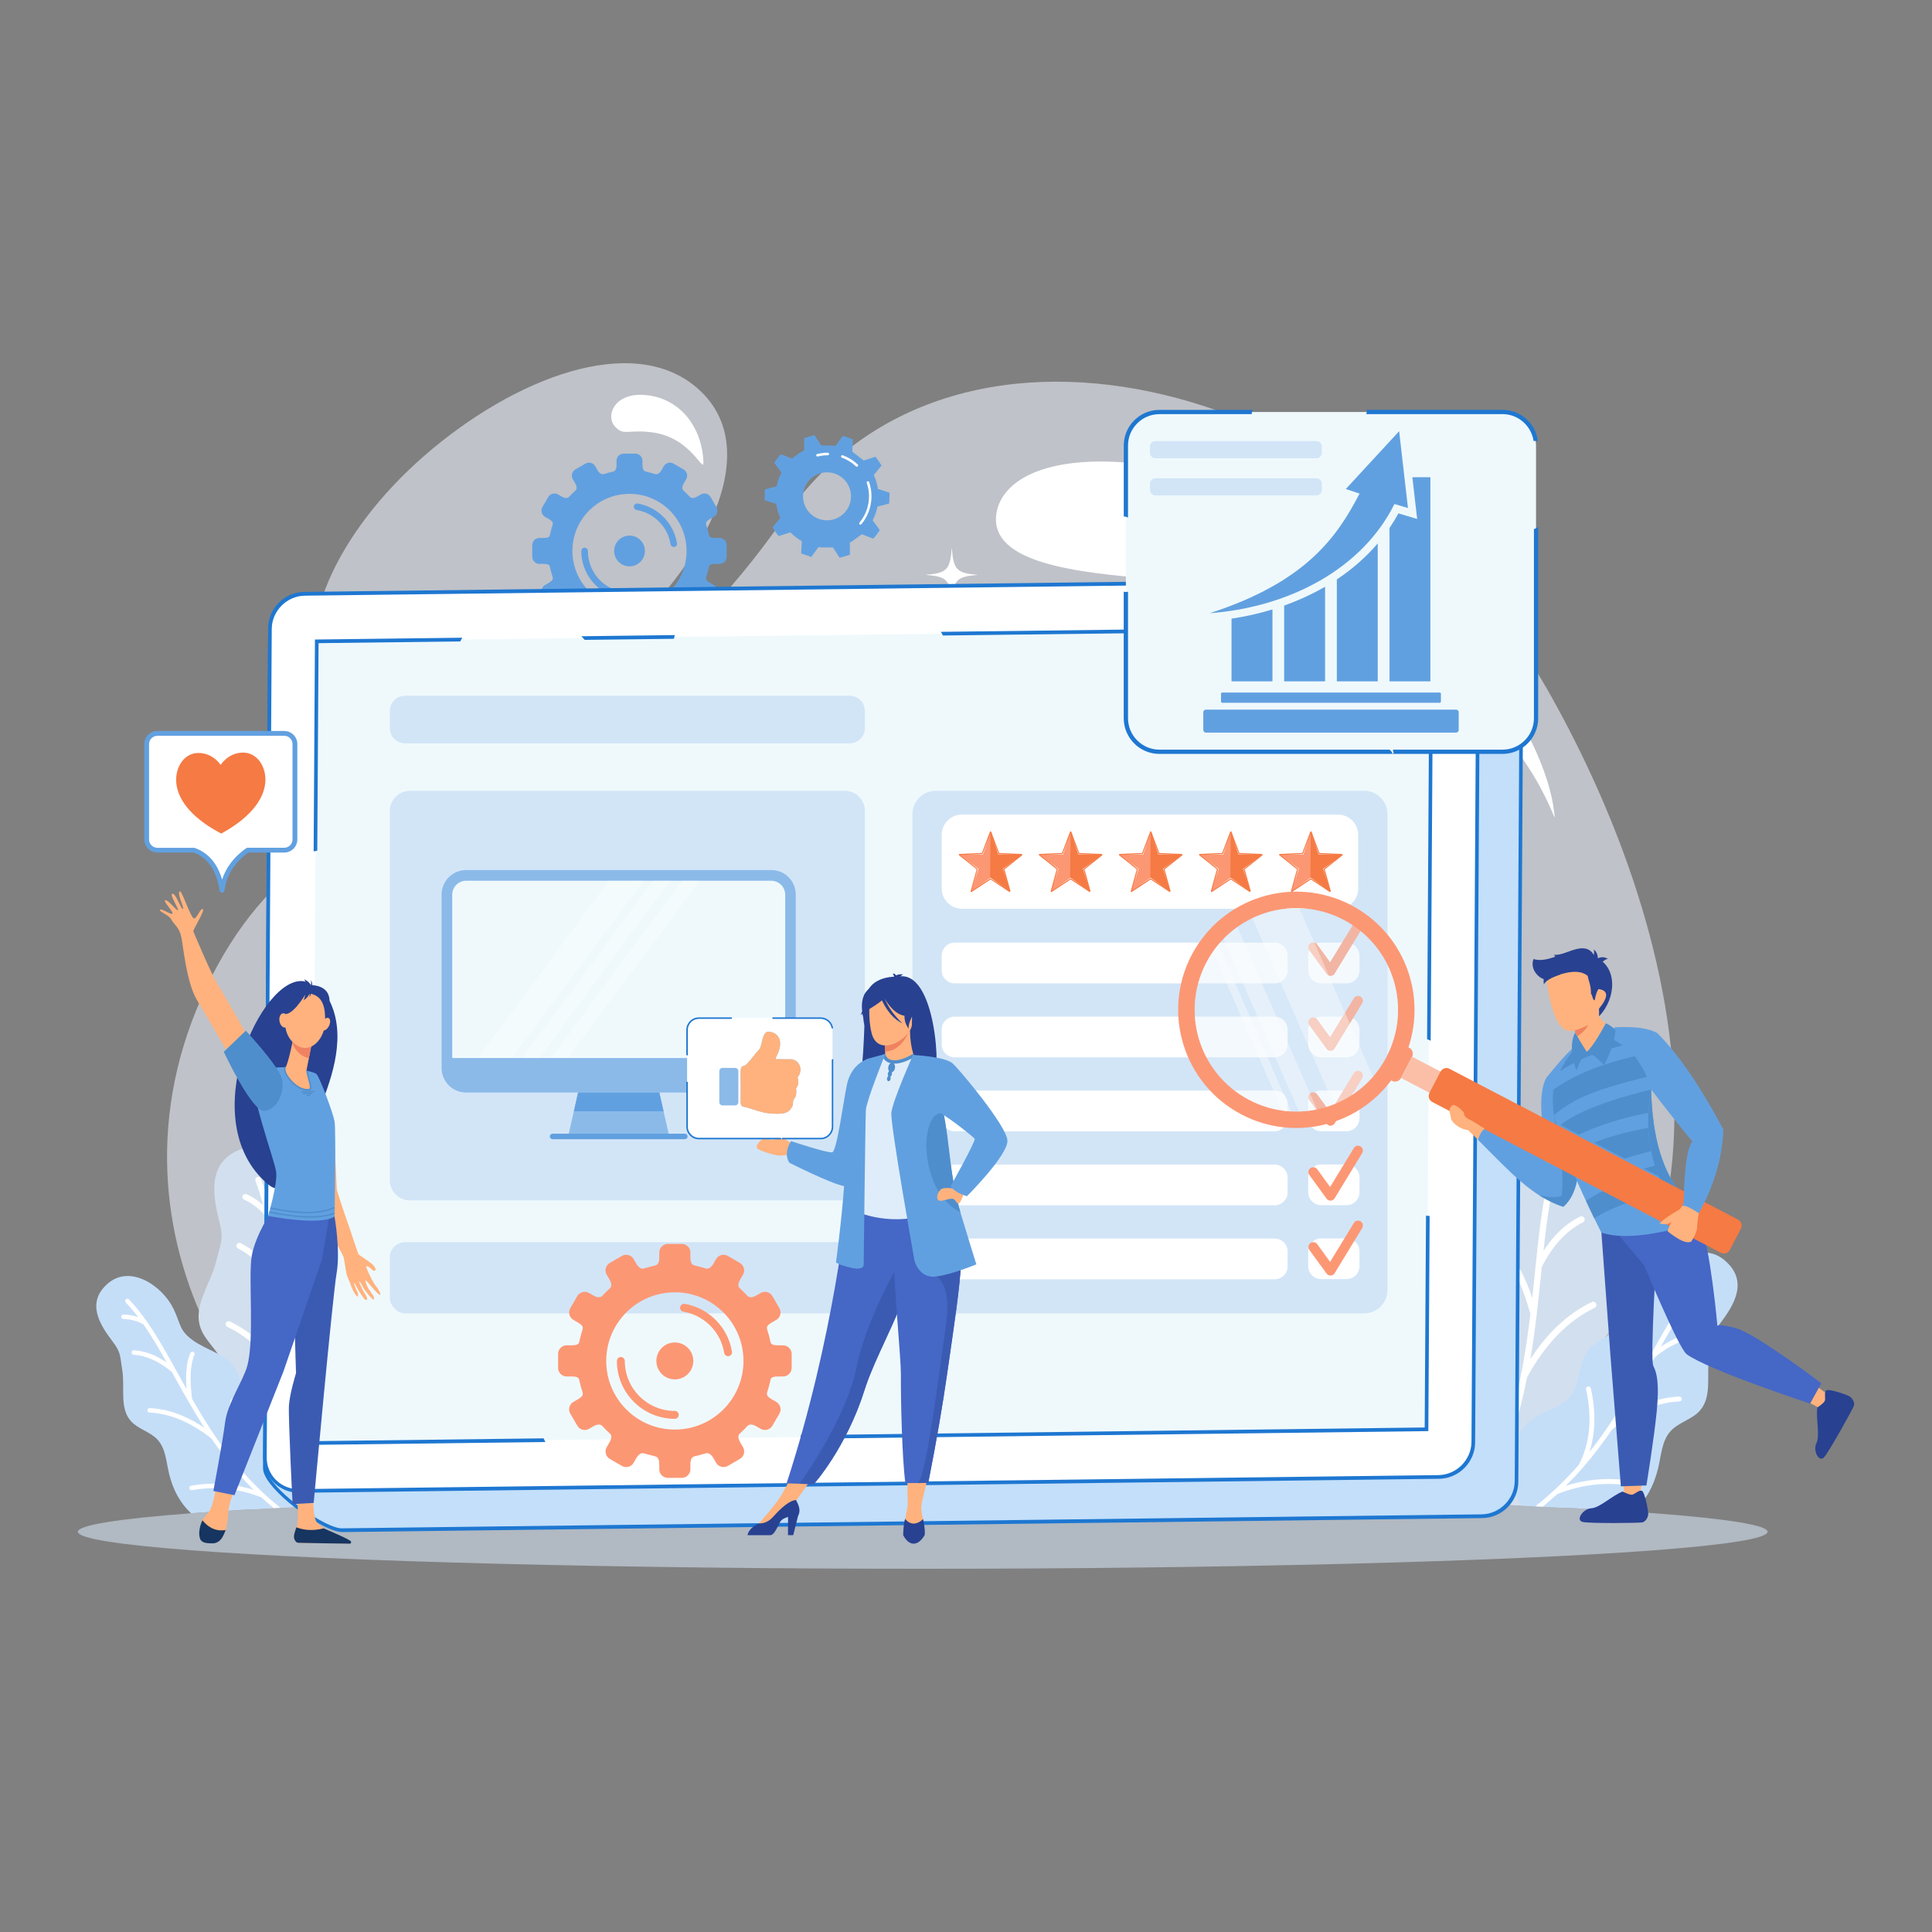 <?xml version="1.0" encoding="UTF-8"?> <svg xmlns="http://www.w3.org/2000/svg" id="Layer_1" viewBox="0 0 500 500"><rect x="0" y="0" width="500" height="500" fill="#808080" stroke="none"/><defs><style>.cls-1{fill:#fbbfa8;}.cls-2,.cls-3{fill:#fff;}.cls-4,.cls-5{fill:#eff9fc;}.cls-6,.cls-7{fill:#d2dfee;}.cls-8{fill:#d2e5f7;}.cls-9{fill:#636466;}.cls-10,.cls-11{fill:#284191;}.cls-12{opacity:.25;}.cls-13{opacity:.35;}.cls-14{opacity:.6;}.cls-15{fill:#f57a44;}.cls-15,.cls-16,.cls-11,.cls-17,.cls-18,.cls-19,.cls-20,.cls-21,.cls-22,.cls-23,.cls-24,.cls-7,.cls-25,.cls-26,.cls-27,.cls-5,.cls-28,.cls-3,.cls-29,.cls-30{fill-rule:evenodd;}.cls-16{fill:#3b5bb3;}.cls-17{fill:#4567c6;}.cls-18{fill:#61a0e0;}.cls-19{fill:#4f8ecc;}.cls-20{fill:#1e77d1;}.cls-21{fill:#163560;}.cls-22{fill:#c5def8;}.cls-23{fill:#dfedfa;}.cls-24{fill:#c3dffa;}.cls-25{fill:#fc9774;}.cls-26{fill:#8bbae9;}.cls-27{fill:#eaeff8;}.cls-28{fill:#f08261;}.cls-29{fill:#ffb27d;}.cls-30{fill:#fefefe;}</style></defs><g><g class="cls-14"><path class="cls-27" d="M238.8,386.84c50.86,0,97.66,.76,134.81,2.03,90.9-51.96,59.42-153.23,26.79-210.51-45.42-79.72-152.75-108.38-197.15-44.77-60.26,86.34-118.39,56.21-149.78,121.78-31.39,65.57,16.28,128.43,50.53,133.5,37.14-1.27,83.95-2.03,134.81-2.03h0Zm-79.64-221.09c-23.27,17.71-61.75,31.43-74.53,12.6-9.55-14.06,2.21-40.45,25.25-60.46,23.02-19.99,53.86-32.09,70.66-17.37,19.95,17.47-3.46,51.59-21.38,65.23Z"></path></g><g class="cls-14"><ellipse class="cls-6" cx="238.8" cy="396.42" rx="218.65" ry="9.58"></ellipse></g><path class="cls-3" d="M309.31,122.51c54.61,12.17,89.36,62.39,92.76,86.63,1.4,9.95-1.19-13.33-29.05-34.54-24.9-18.95-44.28-22.46-73.9-24.75-20.93-1.62-42.85-4.19-41.29-16.68,1.23-9.86,16.22-18.53,51.48-10.68h0Zm-142.79-20.31c9.4,.56,15.12,8.29,15.52,17.19,.17,3.79-2.81-6.12-13.23-7.49-6.46-.85-7.44,1.05-9.75-1.62-2.32-2.67-.12-8.53,7.46-8.08Z"></path><path class="cls-7" d="M97.95,364.78c-2.5-3.12-6-5.7-7.03-9.56-1.21-4.55,1.46-9.35,.8-14.02-.83-5.87-6.49-9.68-9.56-14.76-3.01-4.97-1.6-6.65-1.87-12.45-.41-8.75-7.59-19.79-17.15-16.83-9.7,3.01-8.12,12.03-6.41,18.82,1.22,4.83,.42,5.53-.76,10.37-1.43,5.85-6.03,11.5-4.11,17.21,1.19,3.53,4.65,5.91,5.9,9.42,1.42,3.97-.3,8.28-.96,12.45-1.39,8.77,.61,16.07,6.98,23.32,.69,.65,1.4,1.26,2.14,1.82,8.93-.51,18.98-.97,29.99-1.39l.08-.09c5.83-6.37,7.57-17.3,1.97-24.31Z"></path><path class="cls-3" d="M67.54,305.06c-.15-.4-.59-.59-.99-.44-.4,.15-.59,.59-.44,.99,.76,1.98,1.4,4.06,1.94,6.22-.22-.2-.45-.39-.68-.58-1.04-.84-2.22-1.57-3.55-2.19-.38-.18-.84-.02-1.02,.37-.18,.38-.02,.84,.37,1.02,1.21,.58,2.29,1.24,3.24,2,.89,.72,1.68,1.53,2.33,2.42,.98,4.68,1.62,9.71,2.2,15.02-.89-1.38-1.84-2.62-2.84-3.72-1.75-1.9-3.69-3.38-5.82-4.44-.38-.19-.84-.03-1.03,.35-.19,.38-.03,.84,.34,1.02,1.95,.97,3.74,2.34,5.37,4.11,1.62,1.76,3.08,3.91,4.37,6.46l.15,1.44c.33,3.16,.66,6.41,1.06,9.72,0,.03,0,.06,.01,.09,.42,3.46,.9,7,1.51,10.59-1.66-2.56-3.44-4.82-5.35-6.79-2.8-2.88-5.87-5.13-9.21-6.73-.38-.18-.84-.02-1.03,.36-.18,.38-.02,.84,.36,1.02,3.18,1.53,6.1,3.67,8.77,6.42,2.67,2.74,5.08,6.09,7.25,10.05,.94,4.76,2.15,9.61,3.74,14.52h0s0,.02,0,.02h0c.78,2.41,1.66,4.83,2.65,7.25-2.32-1.99-4.78-3.71-7.39-5.17-3.63-2.02-7.53-3.51-11.7-4.48-.41-.09-.82,.16-.92,.58-.1,.41,.16,.82,.57,.92,4.04,.93,7.8,2.38,11.3,4.32,3.46,1.93,6.67,4.35,9.62,7.28,.68,1.51,1.4,3.02,2.18,4.54l1.69-.07c-2.72-5.22-4.84-10.43-6.52-15.57-.29-3.74,.15-7.48,1.33-11.22,1.19-3.79,3.14-7.59,5.83-11.39,.24-.34,.16-.82-.18-1.07-.34-.25-.82-.17-1.07,.18-2.79,3.93-4.8,7.87-6.04,11.81-.71,2.24-1.16,4.48-1.36,6.72-2.3-8.31-3.58-16.43-4.51-24.18,.9-3.28,1.91-6.06,3.02-8.34,1.1-2.26,2.3-4.01,3.6-5.23,.31-.29,.32-.78,.03-1.08-.29-.31-.78-.32-1.08-.03-1.43,1.36-2.74,3.25-3.93,5.68-.74,1.51-1.43,3.23-2.07,5.17-.23-2.05-.43-4.07-.64-6.05l-.16-1.55s0-.06,0-.08c-1.09-10.53-2.19-20.11-5.31-28.26Z"></path><path class="cls-22" d="M72.28,368.89c-2.66-1.43-5.87-2.19-7.73-4.57-2.2-2.82-1.75-6.95-3.6-10-2.32-3.85-7.39-4.82-11.04-7.45-3.57-2.57-3.08-4.15-4.99-8.12-2.88-5.97-11.15-11.54-16.93-6.64-5.87,4.97-2.09,10.79,1.11,15.01,2.28,3.01,1.93,3.73,2.54,7.45,.74,4.5-.79,9.8,2.23,13.2,1.88,2.1,4.99,2.74,6.9,4.81,2.16,2.35,2.25,5.86,3.02,8.96,1.03,4.11,2.82,7.42,5.65,10.09,7.65-.58,16.64-1.12,26.79-1.61,.78-1.11,1.41-2.32,1.86-3.61,2.18-6.17,.15-14.29-5.83-17.52Z"></path><path class="cls-3" d="M33.4,336.3c-.22-.23-.59-.24-.82-.01-.23,.22-.24,.59-.01,.82,1.11,1.16,2.17,2.41,3.19,3.76-.21-.07-.43-.14-.65-.2-.97-.27-2.01-.43-3.12-.48-.32-.01-.59,.24-.6,.56-.01,.32,.24,.59,.56,.6,1.02,.04,1.97,.18,2.85,.43,.84,.24,1.62,.57,2.34,.99,2.07,2.97,4.01,6.28,5.98,9.81-1.03-.7-2.06-1.28-3.08-1.75-1.78-.81-3.57-1.26-5.37-1.37-.32-.02-.59,.23-.61,.55-.02,.32,.23,.59,.54,.61,1.64,.09,3.3,.52,4.95,1.27,1.65,.75,3.3,1.82,4.96,3.21l.53,.96c1.16,2.11,2.36,4.27,3.62,6.46,.01,.02,.02,.04,.04,.06,1.31,2.29,2.7,4.61,4.19,6.93-1.91-1.29-3.82-2.34-5.74-3.14-2.8-1.18-5.61-1.83-8.41-1.96-.32-.01-.59,.23-.6,.55-.02,.32,.23,.59,.55,.61,2.67,.12,5.34,.75,8.01,1.87,2.67,1.12,5.34,2.74,8.02,4.85,2.07,3.04,4.34,6.06,6.91,9h0s0,.01,0,.01h0c1.26,1.44,2.59,2.87,3.99,4.27-2.2-.7-4.43-1.17-6.68-1.41-3.13-.33-6.29-.22-9.48,.35-.32,.05-.53,.36-.47,.67,.05,.31,.36,.53,.67,.47,3.09-.54,6.14-.66,9.16-.34,2.98,.32,5.93,1.06,8.85,2.22,1.01,.93,2.06,1.85,3.15,2.75l1.73-.09c-3.8-3.03-7.09-6.27-10.01-9.61-1.31-2.52-2.11-5.26-2.4-8.21-.29-3-.07-6.22,.69-9.66,.07-.31-.13-.62-.44-.69-.31-.07-.62,.13-.69,.44-.78,3.56-1.01,6.9-.71,10.02,.17,1.77,.52,3.46,1.04,5.09-4.06-5.1-7.36-10.38-10.3-15.51-.35-2.55-.47-4.79-.37-6.7,.1-1.9,.42-3.47,.96-4.71,.13-.29,0-.64-.3-.76-.29-.13-.64,0-.76,.3-.6,1.37-.95,3.08-1.05,5.12-.07,1.27-.04,2.67,.09,4.22-.76-1.36-1.51-2.7-2.24-4.03l-.57-1.03s-.02-.04-.03-.06c-3.88-7.01-7.49-13.36-12.07-18.11Z"></path><path class="cls-7" d="M369.99,361.82c2.72-3.4,6.55-6.22,7.67-10.43,1.33-4.97-1.59-10.2-.87-15.3,.91-6.41,7.08-10.57,10.44-16.11,3.28-5.43,1.74-7.25,2.04-13.59,.45-9.55,8.28-21.59,18.71-18.36,10.59,3.28,8.86,13.13,7,20.54-1.33,5.27-.46,6.03,.83,11.32,1.56,6.38,6.58,12.55,4.48,18.78-1.3,3.85-5.07,6.45-6.44,10.28-1.55,4.34,.33,9.04,1.05,13.59,1.52,9.57-.66,17.54-7.62,25.44-.84,.8-1.72,1.54-2.64,2.21-9.62-.49-20.36-.94-32.03-1.33-.16-.17-.32-.33-.48-.5-6.37-6.95-8.27-18.87-2.15-26.53Z"></path><path class="cls-3" d="M403.18,296.65c.16-.43,.65-.65,1.08-.48,.43,.17,.65,.65,.48,1.08-.83,2.16-1.52,4.43-2.12,6.79,.24-.22,.49-.43,.74-.63,1.14-.91,2.43-1.71,3.87-2.39,.42-.2,.92-.02,1.11,.4,.2,.42,.02,.91-.4,1.11-1.33,.63-2.5,1.36-3.54,2.19-.98,.78-1.83,1.66-2.55,2.64-1.07,5.11-1.77,10.6-2.4,16.39,.97-1.51,2-2.86,3.11-4.05,1.91-2.08,4.03-3.69,6.35-4.84,.41-.21,.91-.04,1.12,.38,.21,.41,.04,.91-.38,1.12-2.13,1.05-4.08,2.55-5.86,4.48-1.77,1.92-3.36,4.27-4.77,7.05l-.16,1.57c-.36,3.45-.72,6.99-1.15,10.61,0,.04,0,.07-.01,.1-.45,3.78-.98,7.64-1.64,11.56,1.81-2.79,3.75-5.26,5.84-7.41,3.05-3.14,6.4-5.59,10.05-7.35,.42-.2,.92-.03,1.12,.39,.2,.42,.02,.92-.39,1.12-3.47,1.67-6.66,4-9.57,7.01-2.91,2.99-5.54,6.65-7.91,10.96-1.03,5.2-2.34,10.49-4.08,15.84h0s0,.02,0,.02h0c-.85,2.63-1.81,5.27-2.89,7.91,2.53-2.17,5.22-4.05,8.06-5.64,3.96-2.2,8.22-3.84,12.77-4.89,.45-.11,.9,.17,1.01,.63,.11,.45-.18,.9-.63,1-4.41,1.02-8.52,2.59-12.34,4.72-3.77,2.1-7.27,4.75-10.49,7.95-.79,1.76-1.64,3.52-2.55,5.29l-1.85-.07c3.05-5.81,5.42-11.61,7.29-17.34,.31-4.08-.17-8.16-1.45-12.24-1.3-4.14-3.42-8.28-6.36-12.43-.27-.38-.18-.9,.2-1.17,.38-.27,.9-.18,1.17,.2,3.04,4.29,5.24,8.59,6.59,12.89,.77,2.45,1.26,4.89,1.49,7.33,2.51-9.07,3.9-17.93,4.92-26.39-.98-3.58-2.08-6.62-3.29-9.1-1.21-2.47-2.52-4.37-3.93-5.71-.34-.32-.35-.84-.03-1.18,.32-.34,.85-.35,1.18-.03,1.56,1.48,2.99,3.54,4.29,6.19,.8,1.65,1.56,3.53,2.26,5.64,.24-2.23,.47-4.44,.7-6.6l.17-1.69s0-.06,.01-.09c1.19-11.49,2.39-21.95,5.79-30.84Z"></path><path class="cls-22" d="M398.01,366.31c2.9-1.56,6.4-2.39,8.43-4.99,2.4-3.07,1.91-7.58,3.93-10.91,2.54-4.2,8.07-5.26,12.04-8.13,3.89-2.81,3.36-4.54,5.45-8.86,3.14-6.52,12.17-12.59,18.48-7.25,6.4,5.43,2.28,11.77-1.21,16.38-2.49,3.28-2.11,4.07-2.78,8.13-.81,4.91,.87,10.69-2.44,14.41-2.05,2.3-5.45,2.99-7.53,5.25-2.36,2.56-2.45,6.39-3.29,9.77-1.14,4.55-3.14,8.2-6.31,11.14-8.35-.57-18.04-1.1-28.87-1.57-.95-1.3-1.72-2.73-2.26-4.25-2.38-6.73-.17-15.6,6.36-19.11Z"></path><path class="cls-3" d="M440.43,330.74c.24-.25,.64-.26,.9-.01,.25,.24,.26,.64,.02,.89-1.22,1.26-2.37,2.63-3.49,4.1,.23-.08,.47-.15,.71-.22,1.06-.3,2.2-.47,3.4-.52,.35-.01,.64,.26,.66,.61,.01,.35-.26,.64-.61,.66-1.11,.04-2.15,.2-3.11,.47-.91,.26-1.77,.62-2.56,1.08-2.26,3.24-4.37,6.86-6.53,10.71,1.12-.76,2.24-1.4,3.36-1.91,1.95-.88,3.9-1.38,5.86-1.49,.35-.02,.65,.25,.67,.6,.02,.35-.25,.65-.6,.67-1.79,.1-3.6,.57-5.41,1.39-1.8,.81-3.6,1.98-5.41,3.5l-.58,1.04c-1.27,2.3-2.57,4.66-3.95,7.05-.01,.02-.02,.05-.04,.07-1.43,2.5-2.94,5.03-4.57,7.56,2.09-1.41,4.17-2.55,6.26-3.43,3.06-1.29,6.12-2,9.17-2.14,.35-.02,.65,.25,.66,.6,.02,.35-.25,.65-.6,.66-2.91,.14-5.82,.82-8.74,2.04-2.91,1.22-5.83,2.99-8.75,5.3-2.26,3.31-4.74,6.61-7.54,9.83h0s-.01,.01-.01,.01h0c-1.37,1.58-2.82,3.13-4.36,4.66,2.41-.76,4.84-1.28,7.29-1.54,3.41-.36,6.86-.24,10.34,.38,.35,.06,.58,.39,.52,.73s-.39,.58-.73,.52c-3.37-.59-6.7-.72-9.99-.37-3.25,.35-6.47,1.16-9.66,2.42-1.2,1.1-2.44,2.19-3.75,3.26l-1.91-.09c4.29-3.38,7.99-7.01,11.26-10.76,1.43-2.75,2.3-5.74,2.62-8.96,.32-3.27,.07-6.78-.75-10.54-.08-.34,.14-.68,.48-.75,.34-.07,.68,.14,.75,.48,.85,3.89,1.11,7.54,.77,10.93-.19,1.93-.57,3.78-1.14,5.55,4.43-5.57,8.03-11.33,11.24-16.92,.38-2.79,.51-5.23,.4-7.31-.11-2.08-.46-3.79-1.04-5.14-.14-.32,0-.69,.33-.83,.32-.14,.69,0,.83,.33,.65,1.49,1.03,3.36,1.15,5.58,.07,1.39,.04,2.92-.09,4.6,.83-1.48,1.64-2.95,2.44-4.39l.62-1.12s.02-.04,.04-.06c4.23-7.65,8.17-14.58,13.17-19.76Z"></path><path class="cls-3" d="M222.92,157.51c-.78,10.74-2.37,12.22-12.61,13.05,10.24,.83,11.82,2.31,12.61,13.05,.78-10.74,2.37-12.22,12.61-13.05-10.24-.83-11.82-2.31-12.61-13.05h0Zm41.63,28.33c-.42,5.73-1.26,6.53-6.73,6.97,5.47,.44,6.31,1.23,6.73,6.97,.42-5.73,1.26-6.53,6.73-6.97-5.47-.44-6.31-1.23-6.73-6.97h0Zm-18.23-44.13c-.42,5.81-1.28,6.61-6.82,7.06,5.54,.45,6.39,1.25,6.82,7.06,.42-5.81,1.28-6.61,6.82-7.06-5.54-.45-6.39-1.25-6.82-7.06Z"></path><path class="cls-3" d="M207.83,333.6c.63,8.7,1.92,9.9,10.21,10.57-8.3,.67-9.58,1.87-10.21,10.57-.63-8.7-1.92-9.9-10.21-10.57,8.3-.67,9.58-1.87,10.21-10.57h0Zm-33.72,22.95c.34,4.65,1.03,5.29,5.45,5.64-4.43,.36-5.11,1-5.45,5.64-.34-4.65-1.02-5.29-5.45-5.64,4.43-.36,5.11-1,5.45-5.64h0Zm14.77-35.75c.34,4.7,1.04,5.35,5.52,5.72-4.49,.36-5.18,1.01-5.52,5.72-.34-4.71-1.04-5.36-5.52-5.72,4.49-.36,5.18-1.01,5.52-5.72Z"></path><path class="cls-3" d="M340.36,312.15c-.49,6.66-1.47,7.58-7.82,8.09,6.35,.51,7.33,1.43,7.82,8.1,.48-6.66,1.47-7.58,7.82-8.1-6.35-.51-7.33-1.43-7.82-8.09h0Zm25.82,17.57c-.26,3.56-.78,4.05-4.18,4.32,3.39,.27,3.92,.76,4.18,4.32,.26-3.56,.78-4.05,4.17-4.32-3.39-.27-3.92-.76-4.17-4.32h0Zm-11.31-27.37c-.26,3.6-.79,4.1-4.23,4.38,3.44,.28,3.97,.78,4.23,4.38,.26-3.6,.79-4.1,4.23-4.38-3.44-.28-3.97-.77-4.23-4.38Z"></path></g><path class="cls-18" d="M151.51,119.98l-2.6,1.51c-.88,.51-1.18,1.65-.67,2.53l.57,.99c.68,1.17,.38,1.69,.17,1.88-.58,.52-1.12,1.08-1.66,1.64-.16,.16-.66,.73-1.99-.04l-.91-.53c-.88-.51-2.01-.21-2.52,.67l-1.52,2.6c-.51,.88-.21,2.01,.67,2.52l.9,.52c1.24,.72,1.21,1.09,1.05,1.62-.21,.72-.45,1.45-.6,2.19-.14,.67-.08,1.14-1.77,1.14h-1.04c-1.02,0-1.85,.83-1.85,1.85v3.01c0,1.02,.83,1.85,1.85,1.85h1.04c1.69,0,1.62,.48,1.77,1.14,.16,.75,.39,1.47,.6,2.19,.16,.53,.19,.9-1.05,1.62l-.9,.52c-.88,.51-1.18,1.65-.67,2.52l1.52,2.6c.51,.88,1.65,1.18,2.52,.67l.91-.53c1.32-.77,1.83-.21,1.99-.04,.54,.56,1.08,1.12,1.66,1.64,.21,.19,.51,.72-.17,1.88l-.57,.99c-.51,.88-.21,2.01,.67,2.52l2.6,1.51c.88,.51,2.01,.21,2.53-.67l.57-.99c.69-1.18,1.37-1.14,1.65-1.05,.83,.26,1.6,.44,2.45,.66,.31,.08,.85,.31,.85,1.72v1.06c0,1.02,.83,1.85,1.85,1.85h3.01c1.02,0,1.85-.83,1.85-1.85v-1.06c0-1.41,.54-1.64,.85-1.72,.86-.22,1.62-.39,2.45-.66,.29-.09,.96-.14,1.65,1.05l.57,.99c.51,.88,1.65,1.18,2.52,.67l2.6-1.51c.88-.51,1.18-1.65,.67-2.52l-.58-.99c-.68-1.17-.38-1.69-.17-1.88,.58-.52,1.12-1.08,1.65-1.64,.16-.17,.66-.73,1.99,.04l.91,.53c.88,.51,2.01,.21,2.52-.67l1.51-2.6c.51-.88,.21-2.01-.67-2.52l-.9-.52c-1.24-.72-1.21-1.09-1.05-1.62,.22-.72,.45-1.45,.61-2.19,.14-.67,.08-1.14,1.77-1.14h1.04c1.02,0,1.85-.83,1.85-1.85v-3.01c0-1.02-.83-1.85-1.85-1.85h-1.04c-1.69,0-1.63-.48-1.77-1.14-.16-.75-.39-1.47-.61-2.19-.16-.53-.19-.9,1.05-1.62l.9-.52c.88-.51,1.18-1.65,.67-2.52l-1.51-2.6c-.51-.88-1.65-1.18-2.52-.67l-.91,.53c-1.32,.77-1.83,.21-1.99,.04-.54-.56-1.08-1.12-1.65-1.64-.21-.19-.51-.72,.17-1.88l.58-.99c.51-.88,.21-2.01-.67-2.53l-2.6-1.51c-.88-.51-2.01-.21-2.52,.67l-.57,.99c-.69,1.18-1.37,1.14-1.65,1.05-.83-.26-1.6-.44-2.45-.66-.31-.08-.85-.31-.85-1.72v-1.06c0-1.02-.83-1.85-1.85-1.85h-3.01c-1.02,0-1.85,.83-1.85,1.85v1.06c0,1.41-.54,1.64-.85,1.72-.86,.22-1.62,.39-2.45,.66-.28,.09-.96,.14-1.65-1.05l-.57-.99c-.51-.88-1.65-1.18-2.53-.67h0Zm11.41,18.63c2.2,0,3.98,1.78,3.98,3.98s-1.78,3.98-3.98,3.98-3.98-1.78-3.98-3.98,1.78-3.98,3.98-3.98h0Zm-12.47,3.98c0-.47,.38-.85,.85-.85s.85,.38,.85,.85c0,2.97,1.2,5.67,3.15,7.61s4.64,3.15,7.61,3.15c.47,0,.85,.38,.85,.85s-.38,.85-.85,.85c-3.44,0-6.56-1.4-8.82-3.65-2.26-2.26-3.65-5.37-3.65-8.82h0Zm24.77-2.01c.07,.46-.24,.9-.71,.97-.46,.07-.9-.24-.97-.71-.37-2.26-1.43-4.28-2.98-5.83-1.54-1.56-3.56-2.65-5.81-3.03-.46-.08-.78-.52-.7-.98,.08-.46,.52-.77,.98-.69,2.61,.45,4.94,1.71,6.72,3.51,1.78,1.8,3.02,4.15,3.45,6.76h0Zm-12.31-12.77c8.16,0,14.77,6.61,14.77,14.77s-6.61,14.78-14.77,14.78-14.77-6.62-14.77-14.78,6.61-14.77,14.77-14.77Z"></path><g><path class="cls-24" d="M68.54,380.04l1.31-214.4c.03-4.89,15.28-1.6,20.14-1.82l287.24-13.12c4.86-.22,16.58,13.39,16.55,18.28l-1.31,214.4c-.03,4.89-4.06,8.94-8.95,9l-294.95,3.62c-4.89,.06-20.06-11.08-20.03-15.97Z"></path><path class="cls-20" d="M68.07,379.96l1.31-214.4c.02-3.99,8.34-3.19,14.8-2.57,2.34,.23,4.42,.42,5.71,.37l287.24-13.12c.26-.01,.53,0,.81,.06,2.57,.47,6.35,3.57,9.61,7.23,3.25,3.64,6.01,7.85,6.59,10.55,.08,.36,.12,.7,.11,1.01l-1.31,214.4c-.02,2.56-1.07,4.89-2.76,6.59-1.69,1.7-4.02,2.77-6.57,2.8l-294.95,3.62c-.29,0-.6-.03-.94-.09-2.78-.5-7.44-3.19-11.5-6.35h0c-4.1-3.2-7.62-6.93-8.09-9.49-.04-.21-.06-.41-.05-.6h0Zm2.25-214.23l-1.31,214.4c0,.13,.01,.28,.04,.42,.41,2.27,3.75,5.74,7.65,8.78h0c3.94,3.07,8.41,5.66,11.02,6.13,.28,.05,.54,.08,.77,.07l294.95-3.62c2.34-.03,4.47-1.02,6.03-2.58,1.55-1.56,2.53-3.7,2.54-6.03l1.31-214.4c0-.24-.03-.51-.09-.8-.53-2.51-3.19-6.52-6.31-10.02-3.11-3.48-6.65-6.44-8.98-6.86-.21-.04-.42-.06-.6-.05l-287.24,13.12c-1.36,.06-3.47-.14-5.84-.37-6.08-.58-13.91-1.33-13.93,1.8Z"></path><path class="cls-3" d="M68.55,377.06l1.31-214.4c.03-4.89,4.06-8.94,8.95-9l294.95-3.62c4.89-.06,8.87,3.89,8.84,8.78l-1.31,214.4c-.03,4.89-4.06,8.94-8.95,9l-294.95,3.62c-4.89,.06-8.87-3.89-8.84-8.78Z"></path><path class="cls-20" d="M68.08,376.98l1.31-214.4c.02-2.56,1.07-4.89,2.76-6.59,1.69-1.7,4.01-2.77,6.57-2.8l294.95-3.62c.61,0,1.2,.04,1.77,.15,1.89,.34,3.59,1.27,4.9,2.58,1.31,1.31,2.23,3.01,2.58,4.91,.1,.56,.15,1.13,.15,1.71l-1.31,214.4c-.02,2.56-1.07,4.89-2.76,6.59-1.69,1.7-4.02,2.77-6.57,2.8l-294.95,3.62c-.6,0-1.2-.04-1.77-.15-1.89-.34-3.59-1.27-4.9-2.58-1.31-1.31-2.23-3.01-2.58-4.91-.1-.56-.15-1.13-.15-1.71h0Zm2.25-214.23l-1.31,214.4c0,.53,.04,1.04,.13,1.54,.3,1.67,1.11,3.16,2.25,4.3,1.15,1.15,2.64,1.95,4.31,2.26,.52,.09,1.05,.14,1.59,.13l294.95-3.62c2.34-.03,4.47-1.01,6.03-2.58,1.55-1.56,2.53-3.7,2.54-6.03l1.31-214.4c0-.53-.04-1.04-.13-1.53-.3-1.67-1.11-3.16-2.25-4.3-1.14-1.15-2.64-1.95-4.31-2.25-.52-.09-1.05-.14-1.59-.13l-294.95,3.62c-2.34,.03-4.47,1.01-6.03,2.58-1.55,1.56-2.53,3.7-2.54,6.03Z"></path><polygon class="cls-5" points="80.71 373.45 369.18 369.91 370.45 162.44 81.98 165.98 80.71 373.45"></polygon><path class="cls-20" d="M81.18,372.97l59.5-.73c.15,.32,.31,.63,.47,.95l-60.91,.75,.23-37.47c.31,.24,.62,.48,.93,.72l-.22,35.79h0Zm126.01-1.55l161.52-1.99,.34-54.81c.31,.04,.62,.06,.94,.07l-.34,55.68-162.34,1.99c-.03-.32-.07-.63-.11-.95h0Zm162.14-102.5l.65-106-125.94,1.55c-.17-.32-.35-.63-.54-.95l127.42-1.56-.66,107.39c-.31-.15-.62-.29-.93-.42h0Zm-194.92-103.6l-23.09,.28c-.27-.32-.56-.64-.85-.94l24.16-.3c-.08,.31-.16,.63-.22,.95h0Zm-55.29,.68l-36.68,.45-.33,53.71-.94,.17,.34-54.82,38.14-.47c-.19,.31-.37,.63-.53,.96Z"></path></g><path class="cls-8" d="M104.8,180.07h115.12c2.16,0,3.92,1.76,3.92,3.92v4.46c0,2.16-1.76,3.92-3.92,3.92H104.8c-2.16,0-3.92-1.76-3.92-3.92v-4.46c0-2.16,1.76-3.92,3.92-3.92Z"></path><path class="cls-8" d="M106.09,204.66h112.54c2.87,0,5.21,2.33,5.21,5.21v95.59c0,2.87-2.33,5.21-5.21,5.21H106.09c-2.87,0-5.21-2.33-5.21-5.21v-95.58c0-2.87,2.33-5.21,5.21-5.21Z"></path><rect class="cls-8" x="100.88" y="321.47" width="122.95" height="18.44" rx="3.97" ry="3.97"></rect><path class="cls-8" d="M242.17,204.66h110.87c3.33,0,6.04,2.71,6.04,6.04v123.17c0,3.33-2.71,6.04-6.04,6.04h-110.87c-3.33,0-6.04-2.71-6.04-6.04v-123.17c0-3.33,2.71-6.04,6.04-6.04Z"></path><path class="cls-2" d="M248.96,210.81h97.29c2.9,0,5.25,2.35,5.25,5.25v13.87c0,2.9-2.35,5.25-5.25,5.25h-97.29c-2.9,0-5.25-2.35-5.25-5.25v-13.87c0-2.9,2.35-5.25,5.25-5.25Z"></path><g><polygon class="cls-25" points="259.49 224.84 261.43 230.81 256.36 227.12 251.28 230.81 251.28 230.81 253.22 224.84 248.15 221.16 248.14 221.15 254.42 221.15 256.35 215.22 256.35 215.19 256.36 215.19 256.36 215.19 256.37 215.22 258.3 221.15 264.57 221.15 259.49 224.84"></polygon><polygon class="cls-15" points="256.34 215.35 256.24 227.21 256.36 227.12 261.42 230.8 261.38 230.65 259.49 224.84 264.48 221.22 263.08 221.15 258.3 221.15 256.44 215.45 256.37 215.26 256.34 215.35"></polygon><path class="cls-15" d="M256.8,216.01l1.78,4.74,4.9,.22c.17,0,.31,.01,.43,.02,.42,.01,.63,.02,.67,.17,.04,.14-.12,.26-.42,.49-.11,.08-.24,.18-.41,.32l-3.79,3.02,1.18,4.28c.07,.25,.13,.47,.19,.65,.15,.51,.23,.76,.08,.87-.14,.1-.36-.05-.79-.35h0c-.15-.11-.34-.23-.56-.38l-3.7-2.45-4.14,2.73c-.17,.12-.31,.21-.41,.28h0c-.26,.18-.4,.28-.52,.22-.14-.08-.09-.27,.03-.67,.03-.11,.07-.23,.09-.32l1.35-4.87-3.76-3h0c-.19-.16-.34-.27-.47-.37-.27-.2-.41-.31-.39-.44,.02-.18,.25-.19,.75-.2h.29s4.95-.23,4.95-.23l1.77-4.71c.06-.15,.11-.29,.15-.4,.11-.32,.17-.48,.31-.48,.15,0,.21,.16,.33,.5,.04,.11,.09,.25,.13,.36h0Zm1.55,4.92l-1.81-4.82c-.06-.17-.1-.27-.13-.36-.08-.21-.01-.32-.06-.32-.05,0,0,.1-.06,.3-.04,.11-.09,.25-.15,.41l-1.8,4.8-.03,.08h-.09s-5.05,.23-5.05,.23h-.29c-.34,.02-.49-.08-.5-.03,0,.02,.11,.05,.29,.19,.13,.1,.29,.22,.47,.37h0l3.83,3.05,.07,.06-.02,.09-1.37,4.96c-.04,.15-.07,.24-.09,.32-.07,.26-.21,.33-.16,.35,.03,.02,.06-.08,.23-.2h0c.12-.08,.26-.18,.41-.28l4.21-2.78,.08-.05,.07,.05,3.78,2.5c.22,.15,.41,.27,.56,.38,.33,.23,.47,.36,.48,.35,.01-.01-.07-.18-.19-.57-.05-.18-.12-.39-.19-.65l-1.21-4.37-.02-.09,.07-.06,3.86-3.08c.15-.12,.3-.23,.42-.32,.2-.15,.33-.17,.32-.2-.01-.04-.13,.04-.41,.03-.13,0-.28,0-.44-.02l-4.99-.22h-.09s-.03-.09-.03-.09Z"></path></g><g><polygon class="cls-25" points="280.22 224.84 282.16 230.81 277.08 227.12 272 230.81 272 230.81 273.94 224.84 268.87 221.16 268.86 221.15 275.14 221.15 277.07 215.22 277.08 215.19 277.08 215.19 277.08 215.19 277.09 215.22 279.02 221.15 285.3 221.15 280.22 224.84"></polygon><polygon class="cls-15" points="277.07 215.35 276.96 227.21 277.08 227.12 282.15 230.8 282.1 230.65 280.22 224.84 285.21 221.22 283.8 221.15 279.02 221.15 277.17 215.45 277.1 215.26 277.07 215.35"></polygon><path class="cls-15" d="M277.53,216.01l1.77,4.74,4.9,.22c.17,0,.32,.01,.44,.02,.42,.01,.63,.02,.67,.17,.04,.14-.12,.26-.42,.49-.11,.08-.24,.18-.41,.32l-3.8,3.02,1.18,4.28c.07,.25,.13,.47,.18,.65,.15,.51,.23,.76,.09,.87-.14,.1-.36-.05-.79-.35h0c-.15-.11-.33-.23-.56-.38l-3.7-2.45-4.14,2.73c-.17,.12-.3,.21-.41,.28h0c-.26,.18-.4,.28-.52,.22-.14-.08-.09-.27,.03-.67,.03-.11,.07-.23,.09-.32l1.34-4.87-3.76-3h0c-.19-.16-.34-.27-.47-.37-.27-.2-.41-.31-.39-.44,.02-.18,.25-.19,.76-.2h.29s4.96-.23,4.96-.23l1.77-4.71c.06-.15,.11-.29,.15-.4,.11-.32,.17-.48,.31-.48,.15,0,.21,.16,.33,.5,.04,.11,.09,.25,.13,.36h0Zm1.55,4.92l-1.81-4.82c-.06-.17-.1-.27-.13-.36-.08-.21-.01-.32-.06-.32-.05,0,0,.1-.06,.3-.04,.11-.09,.25-.15,.41l-1.8,4.8-.03,.08h-.09s-5.05,.23-5.05,.23h-.29s0,0,0,0c-.34,0-.49-.09-.49-.04,0,.02,.1,.05,.29,.19,.13,.1,.29,.22,.48,.37h0l3.83,3.05,.07,.06-.02,.09-1.37,4.96c-.04,.15-.07,.24-.09,.32-.07,.26-.21,.33-.16,.35,.03,.02,.06-.08,.23-.2h0c.11-.08,.26-.18,.42-.28l4.21-2.78,.08-.05,.07,.05,3.78,2.5c.22,.15,.41,.27,.56,.38,.33,.23,.47,.36,.48,.35,.01-.01-.07-.18-.19-.57-.05-.18-.12-.39-.19-.65l-1.21-4.37-.02-.09,.07-.06,3.87-3.08c.15-.12,.3-.23,.42-.32,.2-.15,.33-.17,.32-.2-.01-.04-.13,.04-.41,.03-.13,0-.28,0-.44-.02l-4.99-.22h-.09s-.03-.09-.03-.09Z"></path></g><g><polygon class="cls-25" points="300.94 224.84 302.88 230.81 297.81 227.12 292.73 230.81 292.73 230.81 294.67 224.84 289.59 221.16 289.59 221.15 295.87 221.15 297.79 215.22 297.8 215.19 297.81 215.19 297.81 215.19 297.82 215.22 299.74 221.15 306.02 221.15 300.94 224.84"></polygon><polygon class="cls-15" points="297.79 215.35 297.69 227.21 297.81 227.12 302.87 230.8 302.83 230.65 300.94 224.84 305.93 221.22 304.53 221.15 299.74 221.15 297.89 215.45 297.82 215.26 297.79 215.35"></polygon><path class="cls-15" d="M298.25,216.01l1.78,4.74,4.9,.22c.17,0,.31,.01,.43,.02,.42,.01,.63,.02,.67,.17,.04,.14-.12,.26-.42,.49-.11,.08-.24,.18-.41,.32l-3.8,3.02,1.18,4.28c.07,.25,.13,.47,.18,.65,.15,.51,.23,.76,.09,.87-.14,.1-.36-.05-.79-.35h0c-.15-.11-.34-.23-.56-.38l-3.7-2.45-4.14,2.73c-.18,.12-.31,.21-.41,.28h0c-.26,.18-.4,.28-.52,.22-.14-.08-.09-.27,.03-.67,.03-.11,.07-.23,.09-.32l1.35-4.87-3.76-3h0c-.19-.16-.34-.27-.47-.37-.26-.2-.41-.31-.39-.44,.02-.18,.25-.19,.76-.2h.29s4.96-.23,4.96-.23l1.77-4.71c.06-.15,.11-.29,.15-.4,.11-.32,.17-.48,.31-.48,.15,0,.21,.16,.33,.5,.04,.11,.09,.25,.13,.36h0Zm1.55,4.92l-1.81-4.82c-.06-.17-.1-.27-.13-.36-.08-.21-.01-.32-.06-.32-.05,0,.01,.1-.06,.3-.04,.11-.09,.25-.15,.41l-1.8,4.8-.03,.08h-.09s-5.05,.23-5.05,.23h-.29s0,0,0,0c-.34,0-.49-.09-.49-.04,0,.02,.1,.05,.29,.19,.13,.1,.29,.22,.47,.37h0l3.83,3.05,.07,.06-.02,.09-1.37,4.96c-.04,.15-.07,.24-.09,.32-.07,.26-.2,.33-.16,.35,.03,.02,.06-.08,.23-.2h0c.11-.08,.26-.18,.41-.28l4.21-2.78,.08-.05,.07,.05,3.78,2.5c.22,.15,.41,.27,.56,.38,.33,.23,.47,.36,.48,.35,.01-.01-.07-.18-.19-.57-.05-.18-.12-.39-.19-.65l-1.21-4.37-.02-.09,.07-.06,3.87-3.08c.15-.12,.3-.23,.42-.32,.2-.15,.33-.17,.32-.2-.01-.04-.13,.04-.41,.03-.13,0-.27,0-.44-.02l-4.99-.22h-.09s-.03-.09-.03-.09Z"></path></g><g><polygon class="cls-25" points="321.67 224.84 323.61 230.81 318.53 227.12 313.45 230.81 313.45 230.81 315.39 224.84 310.32 221.16 310.31 221.15 316.59 221.15 318.52 215.22 318.53 215.19 318.53 215.19 318.53 215.19 318.54 215.22 320.47 221.15 326.74 221.15 321.67 224.84"></polygon><polygon class="cls-15" points="318.52 215.35 318.41 227.21 318.53 227.12 323.6 230.8 323.55 230.65 321.67 224.84 326.66 221.22 325.25 221.15 320.47 221.15 318.61 215.45 318.55 215.26 318.52 215.35"></polygon><path class="cls-15" d="M318.98,216.01l1.78,4.74,4.9,.22c.17,0,.31,.01,.43,.02,.42,.01,.63,.02,.67,.17,.04,.14-.12,.26-.41,.49-.11,.08-.24,.18-.41,.32l-3.8,3.02,1.18,4.28c.07,.25,.13,.47,.19,.65,.15,.51,.23,.76,.08,.87-.14,.1-.36-.05-.79-.35h0c-.15-.11-.34-.23-.56-.38l-3.7-2.45-4.14,2.73c-.17,.12-.3,.21-.41,.28h0c-.26,.18-.4,.28-.52,.22-.14-.08-.09-.27,.02-.67,.03-.11,.07-.23,.09-.32l1.35-4.87-3.76-3h0c-.19-.16-.34-.27-.47-.37-.27-.2-.41-.31-.39-.44,.02-.18,.25-.19,.75-.2h.29s4.96-.23,4.96-.23l1.77-4.71c.06-.15,.11-.29,.15-.4,.11-.32,.17-.48,.31-.48,.15,0,.21,.16,.33,.5,.04,.11,.09,.25,.13,.36h0Zm1.55,4.92l-1.81-4.82c-.06-.17-.1-.27-.13-.36-.08-.21-.01-.32-.06-.32-.05,0,.01,.1-.06,.3-.04,.11-.09,.25-.15,.41l-1.8,4.8-.03,.08h-.09s-5.04,.23-5.04,.23h-.29c-.34,.02-.49-.08-.49-.03,0,.02,.1,.05,.29,.19,.13,.1,.29,.22,.47,.37h0l3.83,3.05,.07,.06-.02,.09-1.37,4.96c-.04,.15-.07,.24-.09,.32-.07,.26-.21,.33-.16,.35,.03,.02,.06-.08,.23-.2h0c.12-.08,.26-.18,.42-.28l4.21-2.78,.07-.05,.08,.05,3.78,2.5c.22,.15,.41,.27,.56,.38,.33,.23,.47,.36,.48,.35,.01-.01-.07-.18-.19-.57-.05-.18-.12-.39-.19-.65l-1.21-4.37-.02-.09,.07-.06,3.86-3.08c.15-.12,.3-.23,.42-.32,.2-.15,.33-.17,.32-.2-.01-.04-.13,.04-.41,.03-.13,0-.28,0-.44-.02l-4.99-.22h-.09s-.03-.09-.03-.09Z"></path></g><g><polygon class="cls-25" points="342.39 224.84 344.33 230.81 339.25 227.12 334.18 230.81 334.18 230.81 336.12 224.84 331.04 221.16 331.04 221.15 337.32 221.15 339.24 215.22 339.25 215.19 339.25 215.19 339.26 215.19 339.26 215.22 341.19 221.15 347.47 221.15 342.39 224.84"></polygon><polygon class="cls-15" points="339.24 215.35 339.13 227.21 339.25 227.12 344.32 230.8 344.28 230.65 342.39 224.84 347.38 221.22 345.98 221.15 341.19 221.15 339.34 215.45 339.27 215.26 339.24 215.35"></polygon><path class="cls-15" d="M339.7,216.01l1.78,4.74,4.9,.22c.17,0,.32,.01,.44,.02,.42,.01,.63,.02,.67,.17,.04,.14-.12,.26-.42,.49-.11,.08-.24,.18-.41,.32l-3.8,3.02,1.18,4.28c.07,.25,.13,.47,.19,.65,.15,.51,.22,.76,.08,.87-.14,.1-.36-.05-.79-.35h0c-.15-.11-.34-.23-.56-.38l-3.7-2.45-4.14,2.73c-.17,.12-.3,.21-.41,.28h0c-.26,.18-.4,.28-.52,.22-.14-.08-.09-.27,.03-.67,.03-.11,.07-.23,.09-.32l1.35-4.87-3.76-3h0c-.19-.16-.34-.27-.47-.37-.27-.2-.41-.31-.39-.44,.02-.18,.25-.19,.76-.2h.29s4.95-.23,4.95-.23l1.77-4.71c.06-.15,.11-.29,.15-.4,.11-.32,.17-.48,.31-.48,.15,0,.21,.16,.33,.5,.04,.11,.09,.25,.13,.36h0Zm1.55,4.92l-1.81-4.82c-.06-.17-.1-.27-.13-.36-.08-.21-.01-.32-.06-.32-.05,0,0,.1-.06,.3-.04,.11-.09,.25-.15,.41l-1.8,4.8-.03,.08h-.09s-5.05,.23-5.05,.23h-.29s0,0,0,0c-.34,0-.49-.09-.49-.04,0,.02,.1,.05,.29,.19,.13,.1,.29,.22,.47,.37h0l3.83,3.05,.07,.06-.02,.09-1.37,4.96c-.04,.15-.07,.24-.09,.32-.07,.26-.21,.33-.16,.35,.03,.02,.06-.08,.23-.2h0c.11-.08,.26-.18,.42-.28l4.21-2.78,.08-.05,.08,.05,3.78,2.5c.22,.15,.41,.27,.56,.38,.33,.23,.47,.36,.48,.35,.01-.01-.07-.18-.19-.57-.05-.18-.12-.39-.19-.65l-1.21-4.37-.02-.09,.07-.06,3.87-3.08c.15-.12,.3-.23,.42-.32,.2-.15,.33-.17,.32-.2-.01-.04-.13,.04-.41,.03-.13,0-.28,0-.44-.02l-4.99-.22h-.09s-.03-.09-.03-.09Z"></path></g><g><g><path class="cls-29" d="M65.62,270.94s-7.27-12.97-9.04-15.73c-1.77-2.76-6.37-13.72-6.54-14.15-.16-.43,3.18-5.62,2.43-5.79-.75-.18-1.57,2.73-2.36,2.39-.8-.35-3.12-7.36-3.57-7.01-.85,.65,1.25,4.35,.8,4.58-.45,.23-1.82-4.07-2.71-3.94-.89,.13,1.69,3.94,1.44,4.28-.25,.34-2.92-3.26-3.4-2.49-.26,.41,2.46,3.14,1.93,3.39-.52,.25-2.94-1.5-3.2-1-.26,.5,2.24,1.2,2.99,2.57,.74,1.37,2.01,1.96,2.54,4.48,.53,2.53,1.32,11.69,4.02,16.25,2.7,4.57,8.64,14.67,8.64,14.67l6.03-2.51Z"></path><path class="cls-29" d="M97.83,333.54s-.59-.74-.77-1c-.21-.31-.76-1.27-.76-1.27,0,0-1.77-3.44-1.51-3.56,.27-.11,.9,.32,1.08,.49,.18,.17,.41,.36,.6,.54,.18,.17,.46,.18,.7-.03,.23-.21-.35-1.07-.61-1.32-.81-.8-3.4-2.48-3.67-2.67-.32-.22-2.29-6.77-3.14-8.96h0c-1.29-3.62-2.44-7.41-2.57-7.79l-.81-16.45-6.14-2.05s.64,18.27,.78,19.18c.07,.43,3.7,8.6,3.71,8.6,2.04,3.91,3.86,7.34,4.19,8.02,0,0,.44,2.27,.64,3.73,.2,1.46,.97,2.73,1.09,3.13,.02,.06,.35,1.46,1.37,2.92,.87,1.26,.62-.34,.62-.34,0,0-1.2-2.63-.98-2.69,.17-.05,.74,1.42,1.7,2.82,.24,.36,.49,.72,.71,1.04,.59,.85,1.29,.72,.81-.27-.17-.35-.46-.92-.73-1.3-.29-.41-.43-.88-.62-1.26-.38-.76-.66-1.31-.63-1.3,.05,0,.08-.21,.36,.17,.33,.45,.81,1.56,1.34,2.19,.3,.35,.89,1.13,.89,1.13,0,0,1.08,1.15,1.17,1.11,.44-.25-.1-1.3-.58-1.73-.16-.43-.8-1.23-.8-1.23,0,0-.93-1.91-.66-2.05,.22-.11,3.33,4.03,3.75,3.75,.34-.23-.54-1.52-.54-1.52Z"></path><path class="cls-11" d="M87.31,269.46c.15-3.59-.38-7.13-2.02-10.47-.1-3.26-2.8-4.04-5.18-4.08-.06,0-.11-.04-.15-.08-.26-.2-.91-.81-1.27-.87-10.92-1.86-28.59,36.04-9.49,52.39,4.36,3.74,3.29-2.8,3.39-3.51,2.81-1.52,4.93-4.06,6.45-6.83,2.15-3.94,3.54-8.48,5.07-12.68,1.63-4.47,2.99-9.12,3.19-13.89Z"></path><path class="cls-29" d="M55.91,384.97s-.7,4.82-1.9,6.38c-.4,.52-1.14,1.18-1.62,2.13-.75,1.47-.33,3.66,.22,4.86,.29,.62-.02,.62,.63,.82,1.92,.59,3.96-.4,4.78-2.24,.46-1.02,.86-2.39,.94-4.11,.21-4.38,1.57-6.61,1.57-6.61l-4.62-1.23Z"></path><path class="cls-29" d="M76.89,387.17s.43,5.44,.08,7.21c-.19,.95-1.23,2.9-.75,3.79,.48,.89,1.03,1.11,1.03,1.11l12.38,.2c.68,.01,.23-.42-.31-.82-.89-.65-1.61-1.08-4.45-2.46-.19-.09-.86-.52-1.1-.67-.62-.38-1.24-.97-1.77-1.56-.89-.99-.97-5.78-.97-5.78l-4.13-1.02Z"></path><path class="cls-16" d="M86.58,314.84s1.56,8.84,.54,14.63c-1.02,5.79-5.94,59.48-5.94,59.48l-5.46,.31s-1.14-22.43-.94-25.55c.21-3.12,1.83-8.34,1.83-8.34l-.55-18.11,6.89-23.79,3.63,1.36Z"></path><path class="cls-17" d="M70.52,312.98s-4.3,6.46-5.33,11.81c-1.02,5.35,.75,21.78-1.22,28.79-1.07,3.79-5.11,9.65-5.72,14.55-.61,4.9-3.03,17.74-3.03,17.74l5.46,1.08,12.69-32.06,9.95-28.98,2.55-14.93-15.36,2.01Z"></path><path class="cls-18" d="M74,276.22s-5.69-.36-7.94,2.09c-2.25,2.45,5,21.83,5.41,24.95,.41,3.12-2.09,11.41-2.09,11.41,0,0,13.38,2.69,17.2,.16,0,0,.41-22.43,0-24.66-.41-2.23-3.82-11.29-4.64-12.18-.82-.89-7.93-1.78-7.93-1.78Z"></path><path class="cls-29" d="M75.9,268.63s-.03,.17-.08,.45c-.25,1.37-1.23,5.9-1.89,7.15-.8,1.51,2.73,6.31,6.13,5.72,1.01-.17-.86-4.41-.76-4.86,.17-.86,.4-2.03,.64-3.23,.14-.68,.27-1.37,.4-2.01,.36-1.84,.66-3.34,.66-3.34l-5.09,.13Z"></path><path class="cls-28" d="M75.82,269.08c.05-.28,.08-.45,.08-.45l5.09-.13s-.3,1.5-.66,3.34c-.13,.64-.26,1.33-.4,2-.79-.11-1.61-.5-2.43-1.21-.9-.79-1.49-1.73-1.84-2.73,.06-.32,.12-.6,.16-.81Z"></path><path class="cls-29" d="M79.33,257.07s-2.4-.27-3.9,1.67c-1.51,1.94-3.13,7.95,.61,11.21,3.74,3.26,7.43-.43,7.98-4.35,.38-3.86,.07-8.43-4.68-8.53Z"></path><path class="cls-29" d="M85.12,265.55c-.45,.87-1.2,1.34-1.67,1.07-.48-.28-.5-1.2-.06-2.07,.45-.87,1.2-1.34,1.68-1.07,.47,.28,.5,1.2,.06,2.07Z"></path><path class="cls-11" d="M79.6,256.43s-3.21,5.71-5.5,5.98c-2.29,.26-2.59,3.3-2.59,3.3,0,0,.82-6.99,3.09-8.34,2.27-1.35,5.01-.93,5.01-.93Z"></path><path class="cls-21" d="M58.39,395.96c-2.97,.54-4.95-1.2-5.99-2.5-.76,1.47-1.13,3.67-.57,4.88,.49,1.07,1.92,1.04,3.05,1.08,1.19,.04,2.12-.62,2.71-1.65,.28-.48,.56-1.08,.8-1.81Z"></path><path class="cls-21" d="M83.76,395.54c-3.28,.84-5.7,.27-7.05-.28-.35,.99-.81,2.23-.56,2.94,.3,.88,.73,1.07,1.11,1.08,2.99,.08,10.96,.19,13.24,.22,.32,0,.49-.37,.29-.61-.57-.67-6.77-3.2-7.02-3.35Z"></path><path class="cls-29" d="M74.7,263.84c.19,1.01-.19,1.94-.84,2.08-.65,.13-1.33-.58-1.52-1.59-.19-1.01,.19-1.95,.84-2.08,.65-.13,1.33,.58,1.51,1.59Z"></path><path class="cls-19" d="M63.61,266.74s8.04,8.63,9.23,12.11c1.2,3.48-1.16,8.45-4.42,8.67-3.26,.21-10.51-15.31-10.51-15.31l5.7-5.46Z"></path><path class="cls-11" d="M79.34,256.28c.82,.21,1.32,.04,1.52-.52-.42-1.15-1.15-1.91-2.17-2.31,.4,.46,.62,1.4,.65,2.83Z"></path><path class="cls-11" d="M80.4,256.41c.2,.13,.36-.08,.46-.65-.01-1.1-.14-1.79-.38-2.09,.07,.41,.04,1.33-.08,2.74Z"></path><path class="cls-11" d="M79.06,256.02c.67-.21,1.08-.04,1.24,.52-.34,1.15-.94,1.92-1.77,2.31,.33-.46,.51-1.4,.53-2.83Z"></path><path class="cls-11" d="M80.01,256.48c.2-.07,.36,.05,.46,.36-.01,.6-.14,.98-.38,1.14,.07-.23,.04-.73-.08-1.5Z"></path></g><path class="cls-19" d="M78.09,282.71c-.06,0-.12-.06-.12-.14,0-.08,.05-.16,.11-.16,1.04-.07,2.11-.1,3.2-.07,.06,0,.11,.07,.11,.15,0,.08-.05,.15-.12,.15-1.08-.03-2.15,0-3.18,.07Z"></path><path class="cls-19" d="M73.57,276.15c.03-.1,.14-.15,.24-.12,.1,.03,.15,.14,.12,.24-.15,.47-.04,1.02,.3,1.66,.35,.66,.95,1.41,1.74,2.23,.57,.5,1.12,.89,1.65,1.16,.52,.27,1.03,.43,1.52,.48,.08,0,.34,.02,.55,.03h0c.13,0,.24,0,.28,0h0c.1-.02,.17-.12,.2-.27,.04-.21,.02-.52-.07-.94v-.02c-.65-2.31-.82-3.36-.82-3.36-.02-.1,.05-.2,.15-.22,.1-.02,.2,.05,.22,.15,0,0,.17,1.05,.81,3.33h0s0,.04,0,.04h0c.1,.46,.12,.82,.08,1.08-.06,.32-.22,.51-.48,.57h0c-.07,.02-.21,.02-.37,.02h0c-.22,0-.49-.02-.58-.03h0c-.53-.05-1.08-.23-1.65-.52-.56-.29-1.14-.7-1.73-1.22h-.01c-.82-.86-1.43-1.63-1.8-2.33-.39-.73-.51-1.38-.32-1.95Z"></path><path class="cls-19" d="M78.45,283.18s-.09-.06-.09-.14c0-.08,.04-.15,.08-.16,.78-.08,1.57-.1,2.38-.07,.05,0,.08,.07,.08,.16,0,.08-.04,.15-.09,.15-.81-.03-1.59,0-2.36,.07Z"></path><path class="cls-19" d="M79.38,283.68s-.03-.06-.03-.14c0-.08,.01-.15,.03-.16,.29-.07,.58-.1,.88-.07,.02,0,.03,.07,.03,.16,0,.08-.01,.15-.03,.15-.3-.03-.59,0-.88,.07Z"></path><path class="cls-19" d="M69.81,313.91c-.1-.02-.17-.12-.15-.22,.02-.1,.12-.17,.22-.15,3.79,.75,6.99,1.16,9.69,1.21,2.69,.06,4.9-.23,6.72-.88,.1-.04,.2,.02,.24,.11,.04,.1-.02,.2-.11,.24-1.86,.66-4.11,.96-6.85,.9-2.73-.06-5.94-.47-9.75-1.22Z"></path><path class="cls-19" d="M70.09,312.88c-.1-.02-.17-.12-.15-.22,.02-.1,.12-.17,.22-.15,3.76,.75,6.94,1.13,9.61,1.11,2.66-.02,4.82-.43,6.58-1.23,.09-.04,.21,0,.25,.09,.04,.09,0,.21-.09,.25-1.8,.82-4.02,1.24-6.74,1.26-2.7,.02-5.9-.36-9.69-1.12Z"></path></g><g><path class="cls-3" d="M40.72,189.81h32.85c1.52,0,2.76,1.24,2.76,2.76v24.7c0,1.52-1.24,2.76-2.76,2.76h-9.49c-3.81,2.7-6.01,6.16-6.61,10.4-.88-5.51-3.29-8.98-7.25-10.4h-9.49c-1.52,0-2.76-1.24-2.76-2.76v-24.7c0-1.52,1.24-2.76,2.76-2.76Z"></path><path class="cls-18" d="M40.72,189.18h32.85c.93,0,1.78,.38,2.39,.99,.61,.61,.99,1.46,.99,2.39v24.7c0,.93-.38,1.78-.99,2.39-.61,.61-1.46,.99-2.39,.99h-9.3c-1.75,1.27-3.15,2.71-4.18,4.33-1.05,1.66-1.73,3.5-2.01,5.53-.05,.34-.36,.58-.7,.53-.29-.04-.5-.27-.53-.55-.42-2.65-1.21-4.8-2.36-6.45-1.11-1.59-2.57-2.73-4.37-3.4h-9.39c-.93,0-1.78-.38-2.39-.99-.61-.61-1-1.46-1-2.39v-24.7c0-.93,.38-1.78,1-2.39,.61-.61,1.46-.99,2.39-.99h0Zm32.85,1.25H40.72c-.59,0-1.12,.24-1.51,.63-.39,.39-.63,.92-.63,1.51v24.7c0,.59,.24,1.12,.63,1.51,.39,.39,.92,.63,1.51,.63h9.49c.07,0,.14,.02,.21,.04,2.1,.75,3.8,2.05,5.08,3.89,.84,1.2,1.49,2.62,1.98,4.28,.39-1.16,.91-2.26,1.56-3.3,1.13-1.78,2.67-3.37,4.62-4.76,.11-.1,.25-.16,.41-.16h9.49c.59,0,1.12-.24,1.51-.63,.39-.39,.63-.92,.63-1.51v-24.7c0-.59-.24-1.12-.63-1.51-.39-.39-.92-.63-1.51-.63Z"></path><path class="cls-15" d="M57.11,197.96s1.91-3.15,5.74-3.19c3.42-.04,5.81,3.17,5.84,6.92,.04,4.34-3.13,9.5-11.43,14.04-8.38-4.39-11.64-9.5-11.67-13.84-.04-3.75,2.29-6.99,5.71-7.02,3.84-.03,5.81,3.09,5.81,3.09Z"></path></g><g><g><path class="cls-5" d="M203.21,231.53v44.86c0,1.99-1.62,3.61-3.61,3.61H120.64c-1.99,0-3.61-1.62-3.61-3.61v-44.86c0-1.99,1.62-3.61,3.61-3.61h78.96c.85,0,1.68,.3,2.33,.85,.82,.69,1.29,1.7,1.29,2.76Z"></path><polygon class="cls-26" points="173.08 293.55 147.16 293.55 148.51 287.6 150.82 277.4 151.09 276.2 169.15 276.2 169.42 277.4 171.73 287.6 173.08 293.55"></polygon><polygon class="cls-18" points="171.73 287.6 148.51 287.6 149.61 282.76 170.64 282.76 171.73 287.6"></polygon><path class="cls-26" d="M117.03,231.53c0-1.99,1.62-3.61,3.61-3.61h78.96c.85,0,1.68,.3,2.33,.85,.82,.69,1.28,1.7,1.28,2.76v44.86c0,1.25-.64,2.35-1.61,3-.57,.38-1.26,.61-2,.61H120.64c-.17,0-.33-.01-.5-.04-1.75-.24-3.11-1.75-3.11-3.57v-44.86h0Zm86.67-4.87c-.91-.77-2.03-1.27-3.2-1.43-.3-.04-.6-.06-.9-.06H120.64c-3.51,0-6.36,2.85-6.36,6.36v44.86c0,1.84,.79,3.51,2.04,4.67,.76,.71,1.7,1.23,2.73,1.49,.51,.13,1.04,.2,1.58,.2h78.96c.07,0,.13,0,.2,0,.2,0,.39-.02,.58-.04,.32-.04,.63-.1,.94-.19,.18-.05,.36-.11,.54-.18,.24-.09,.46-.19,.68-.31,.12-.06,.24-.13,.35-.2h0c.34-.21,.67-.45,.96-.72,.83-.75,1.47-1.71,1.81-2.8,.07-.21,.13-.43,.17-.65,.04-.18,.07-.37,.09-.56,.03-.24,.04-.48,.04-.72v-44.86c0-1.88-.82-3.65-2.26-4.87Z"></path><path class="cls-26" d="M204.59,273.81v2.59c0,2.75-2.23,4.99-4.99,4.99H120.64c-2.75,0-4.98-2.23-4.98-4.99v-2.59h88.93Z"></path><path class="cls-18" d="M177.24,294.82h-34.24c-.39,0-.71-.32-.71-.71s.32-.71,.71-.71h34.24c.39,0,.71,.32,.71,.71,0,.12-.03,.23-.08,.33-.12,.23-.36,.38-.63,.38Z"></path></g><g><g class="cls-12"><polygon class="cls-3" points="123.88 273.81 123.88 273.46 157.61 227.93 166.55 227.93 132.56 273.81 123.88 273.81"></polygon></g><g class="cls-12"><polygon class="cls-3" points="135.04 273.81 169.03 227.93 173.5 227.93 139.51 273.81 135.04 273.81"></polygon></g><g class="cls-12"><polygon class="cls-3" points="142.57 273.81 176.56 227.93 181.03 227.93 147.04 273.81 142.57 273.81"></polygon></g></g></g><path class="cls-2" d="M247.07,243.95h82.8c1.85,0,3.36,1.51,3.36,3.36v3.82c0,1.85-1.51,3.36-3.36,3.36h-82.8c-1.85,0-3.36-1.51-3.36-3.36v-3.82c0-1.85,1.5-3.36,3.36-3.36Z"></path><path class="cls-2" d="M247.07,263.1h82.8c1.85,0,3.36,1.51,3.36,3.36v3.82c0,1.85-1.5,3.36-3.36,3.36h-82.8c-1.85,0-3.36-1.51-3.36-3.36v-3.82c0-1.85,1.5-3.36,3.36-3.36Z"></path><path class="cls-2" d="M247.07,282.24h82.8c1.85,0,3.36,1.51,3.36,3.36v3.82c0,1.85-1.51,3.36-3.36,3.36h-82.8c-1.85,0-3.36-1.51-3.36-3.36v-3.82c0-1.86,1.51-3.36,3.36-3.36Z"></path><path class="cls-2" d="M247.07,301.39h82.8c1.85,0,3.36,1.51,3.36,3.36v3.82c0,1.86-1.51,3.36-3.36,3.36h-82.8c-1.85,0-3.36-1.51-3.36-3.36v-3.82c0-1.85,1.51-3.36,3.36-3.36Z"></path><path class="cls-2" d="M247.07,320.54h82.8c1.85,0,3.36,1.51,3.36,3.36v3.82c0,1.85-1.51,3.36-3.36,3.36h-82.8c-1.85,0-3.36-1.51-3.36-3.36v-3.82c0-1.85,1.5-3.36,3.36-3.36Z"></path><path class="cls-2" d="M341.92,243.95h6.55c1.85,0,3.36,1.51,3.36,3.36v3.82c0,1.85-1.51,3.36-3.36,3.36h-6.55c-1.85,0-3.36-1.51-3.36-3.36v-3.82c0-1.85,1.5-3.36,3.36-3.36Z"></path><path class="cls-2" d="M341.92,263.09h6.55c1.85,0,3.36,1.51,3.36,3.36v3.82c0,1.85-1.5,3.36-3.36,3.36h-6.55c-1.85,0-3.36-1.51-3.36-3.36v-3.82c0-1.85,1.5-3.36,3.36-3.36Z"></path><path class="cls-2" d="M341.92,282.22h6.55c1.85,0,3.36,1.51,3.36,3.36v3.82c0,1.85-1.5,3.36-3.36,3.36h-6.56c-1.85,0-3.36-1.51-3.36-3.36v-3.82c0-1.85,1.51-3.36,3.36-3.36Z"></path><path class="cls-2" d="M341.93,301.36h6.55c1.85,0,3.36,1.51,3.36,3.36v3.82c0,1.85-1.51,3.36-3.36,3.36h-6.55c-1.85,0-3.36-1.51-3.36-3.36v-3.82c0-1.86,1.51-3.36,3.36-3.36Z"></path><path class="cls-2" d="M341.92,320.5h6.55c1.85,0,3.36,1.51,3.36,3.36v3.82c0,1.86-1.51,3.36-3.36,3.36h-6.55c-1.85,0-3.36-1.51-3.36-3.36v-3.82c0-1.85,1.51-3.36,3.36-3.36Z"></path><path class="cls-25" d="M345.43,251.91l5.03-8.25,2.07-3.4c.36-.59,.18-1.37-.42-1.73-.59-.36-1.37-.18-1.73,.42l-1.89,3.1-4.26,6.98-3.34-4.6c-.41-.56-1.2-.69-1.76-.28-.56,.41-.69,1.2-.28,1.76l4.46,6.13c.41,.56,1.2,.69,1.76,.28,.16-.11,.28-.25,.37-.41Z"></path><path class="cls-25" d="M345.43,271.29l5.03-8.24,2.07-3.4c.36-.59,.18-1.37-.42-1.73-.59-.36-1.37-.17-1.73,.42l-1.89,3.1-4.26,6.98-3.34-4.6c-.41-.56-1.2-.69-1.76-.28-.56,.41-.69,1.2-.28,1.76l4.46,6.13c.41,.56,1.2,.69,1.76,.28,.16-.11,.28-.25,.37-.42Z"></path><path class="cls-25" d="M345.43,290.68l5.03-8.25,2.07-3.4c.36-.59,.18-1.37-.42-1.73-.59-.36-1.37-.17-1.73,.42l-1.89,3.1-4.26,6.98-3.34-4.6c-.41-.56-1.2-.69-1.76-.28-.56,.41-.69,1.2-.28,1.76l4.46,6.13c.41,.56,1.2,.69,1.76,.28,.16-.11,.28-.26,.37-.42Z"></path><path class="cls-25" d="M345.43,310.07l5.03-8.25,2.07-3.4c.36-.59,.18-1.37-.42-1.73-.59-.36-1.37-.18-1.73,.42l-1.89,3.1-4.26,6.98-3.34-4.6c-.41-.56-1.2-.69-1.76-.28-.56,.41-.69,1.2-.28,1.76l4.46,6.13c.41,.57,1.2,.69,1.76,.28,.16-.11,.28-.25,.37-.41Z"></path><path class="cls-25" d="M345.43,329.46l5.03-8.25,2.07-3.4c.36-.59,.18-1.37-.42-1.73-.59-.36-1.37-.17-1.73,.42l-1.89,3.1-4.26,6.98-3.34-4.6c-.41-.56-1.2-.69-1.76-.28-.56,.41-.69,1.2-.28,1.76l4.46,6.13c.41,.56,1.2,.69,1.76,.28,.16-.11,.28-.26,.37-.42Z"></path><g><rect class="cls-4" x="291.38" y="106.63" width="106.14" height="87.93" rx="8.67" ry="8.67"></rect><path class="cls-20" d="M300.05,106.08h24.23c-.23,.33-.34,.7-.33,1.1h-23.9c-4.46,0-8.12,3.65-8.12,8.12v18.67c-.34-.22-.7-.31-1.1-.3v-18.37c0-5.07,4.15-9.22,9.22-9.22h0Zm-8.12,47.04v32.77c0,4.46,3.66,8.12,8.12,8.12h60.43c.05,.3,.11,.59,.2,.87l-.31,.23h-60.33c-5.07,0-9.22-4.15-9.22-9.22v-32.77c.36,.11,.74,.11,1.1,0h0Zm67.69,40.89c.37,.26,.65,.64,.76,1.1h28.48c5.07,0,9.22-4.15,9.22-9.22v-49.55c-.28,.3-.67,.5-1.1,.56v48.99c0,4.46-3.66,8.12-8.12,8.12h-29.23Zm37.27-79.87c-.57-3.92-3.96-6.97-8.04-6.97h-35.28c.15-.34,.19-.73,.12-1.1h35.17c4.67,0,8.56,3.52,9.14,8.04-.34,0-.78-.03-1.11,.03Z"></path></g><g><path class="cls-18" d="M360.88,130.44c-8.22,16.59-26.97,26.7-47.81,28.26,24.87-8.05,32.96-19.7,38.78-30.96l-3.56-1.18,13.81-14.97,2.28,19.89-3.51-1.05Z"></path><path class="cls-18" d="M318.72,176.33h10.59v-18.61c-3.47,1.06-7.02,1.85-10.59,2.39v16.22h0Zm40.88,0h10.59v-52.82h-4.67l1.24,10.8-4.85-1.45c-.71,1.31-1.48,2.57-2.31,3.78v39.69h0Zm-13.63,0h10.59v-35.7c-3.07,3.6-6.65,6.7-10.59,9.33v26.38h0Zm-13.63,0h10.59v-24.49c-3.35,1.94-6.91,3.56-10.59,4.88v19.61Z"></path><path class="cls-18" d="M316.3,179.23h56.31c.17,0,.3,.14,.3,.3v2.05c0,.17-.14,.3-.3,.3h-56.31c-.17,0-.3-.14-.3-.3v-2.05c0-.17,.14-.3,.3-.3h0Zm-4.21,4.42h64.74c.37,0,.68,.3,.68,.68v4.59c0,.37-.3,.68-.68,.68h-64.74c-.37,0-.68-.3-.68-.68v-4.59c0-.37,.3-.68,.68-.68Z"></path></g><path class="cls-8" d="M299.03,114.15h41.65c.78,0,1.42,.64,1.42,1.42v1.61c0,.78-.64,1.42-1.42,1.42h-41.65c-.78,0-1.42-.64-1.42-1.42v-1.61c0-.78,.64-1.42,1.42-1.42Z"></path><path class="cls-8" d="M299.03,123.77h41.65c.78,0,1.42,.64,1.42,1.42v1.61c0,.78-.64,1.42-1.42,1.42h-41.65c-.78,0-1.42-.64-1.42-1.42v-1.61c0-.78,.64-1.42,1.42-1.42Z"></path><g><path class="cls-11" d="M232.42,262.66s1.48,9.62,1.74,13.39c.13,1.9,.33,3.42-.87,4.69,0,0,2.97,.29,3.97-.53,0,0-.2,.4-.38,.58,0,0,3.32,.12,4.69-.92,2.08-1.41,.7-29.39-9.28-27.08,0,0-9.21-.78-8.48,8.25-.15,10.73-1.02,19.99-1.74,21.86,1.04,.59,3.54-1.36,3.85-2.21,.27-.76,.43-1.64,.5-1.86,0,0-.33,2.59-.48,2.75,0,0,3.72-.42,5.31-1.62,1.59-1.2,1.6-15.43,1.15-17.29Z"></path><path class="cls-11" d="M236.19,269.61c-.03-.11-.06-.21-.08-.31,.29-.94,.39-2.01,.25-3.18,.9-.79,2.84-.11,4.49,.39,.72,6.63,.71,13.34,.31,13.83-.83,1.04-2.83,.92-2.83,.92,.11-.18,.23-.58,.23-.58-.61,.82-2.4,.53-2.4,.53,.72-1.27,.6-2.8,.52-4.7-.07-1.62-.27-4.34-.49-6.9Z"></path><rect class="cls-9" x="205.9" y="366.18" width="1.11" height="0" transform="translate(-58.87 40.12) rotate(-9.72)"></rect><path class="cls-29" d="M222.89,281.44h19.81c-1.42-3.55-3.45-6.12-4.99-6.43-.82-.22-2.21-3.6-2.19-8.38l-.37,.48-6.22,1.23s.14,1.96,.15,3.8c0,1.54-.08,3.1-.43,3.28-.44,.04-.85,.12-.85,.12,0,0-3.38,2.37-4.9,5.89Z"></path><path class="cls-28" d="M228.92,268.34s.14,1.96,.15,3.8c3.48-.1,5.32-3.28,6.07-5.04l-6.22,1.23Z"></path><path class="cls-29" d="M236,265.09c0-5.13,1.07-8.57-4.18-8.87-5.26-.3-6.28,1.65-6.7,3.37-.26,1.06-.26,5.18,.48,7.9,1.83,6.64,10.4,.95,10.41-2.39Z"></path><path class="cls-29" d="M205.59,296.54s-2.75-2.24-3.73-2.26c-.99,0-2.86-.5-2.79-.18,.07,.32,1.65,.74,1.38,.89-.27,.15-2.57-.47-3.21-.1-.64,.37-2.15,1.9-.94,2.57,1.21,.67,4.84,1.73,5.77,1.61,.94-.12,3.06-.27,3.06-.27l.45-2.25Z"></path><polygon class="cls-29" points="240.67 380.02 238.36 389.72 234.91 389.7 234.79 380.02 240.67 380.02"></polygon><polygon class="cls-29" points="211.64 380.43 205.09 389.72 202.53 386.44 206.48 379.15 211.64 380.43"></polygon><path class="cls-17" d="M203.57,383.89l3.38,.1,3.65,.11s8.44-9.4,13.17-24.46c.11-.35,.23-.7,.35-1.06,2.59-7.55,7.96-17.04,10.79-25.62,.45-1.37,.85-2.65,1.22-3.87,.12-.39,.23-.77,.34-1.15,2.09-7.25,2.69-12,3.25-17.09l-20.44,.17s-3.3,34.71-15.71,72.87Z"></path><path class="cls-23" d="M222.14,299.27c.05,9.73-1.43,13.9-1.43,13.9,0,0,8.75,4.44,19.15,1.17,.12-.04,8.61-1.98,8.61-1.98-.18-.39-1.72-6.95-1.89-7.31-2.2-4.72-3.86-6.78-4.12-8.23-.48-2.71-.49-5.51-.25-8.15,.64-6.99,2.52-12.8,2.52-12.8-2.83-.64-5.49-1.78-8.44-2.88-.68,.84-2.75,1.73-4.55,1.69-2.07-.05-2.74-.93-2.64-1.9-2.21,1.23-3.97,2.39-3.97,2.39-1.88,3.26-5.68,6.42-5.96,11.42-.07,1.23,2.96,12.4,2.96,12.67Z"></path><path class="cls-19" d="M236.79,273.47c-1.12,.66-2.17,1.14-3.13,1.44-1.16,.36-2.19,.45-3.03,.28-.9-.18-1.61-.65-2.05-1.41-.13-.22-.24-.47-.33-.75l.83-.25c.06,.2,.15,.39,.24,.56,.32,.53,.82,.87,1.48,1,.71,.14,1.59,.06,2.61-.26,.89-.28,1.88-.73,2.94-1.36l.44,.75Z"></path><path class="cls-29" d="M238.48,389.18s-.28,1.92,.44,3.98c0,0,.57,2.57-1.97,2.62-2.53,.05-3.15-.19-2.87-1.77,.29-1.58,.83-4.31,.83-4.31l3.57-.52Z"></path><path class="cls-11" d="M233.74,397.3c1.61,3.04,3.91,2.82,5.55,0,.23-1.14-.28-3.58-.36-4.04,0-.04-.01-.06-.02-.08,0-.02,0-.03,0-.03-2.87,2.63-4.66-.07-4.66-.07,0,0,0,0,0,.01-.42,1.03-.51,3.8-.5,4.2Z"></path><path class="cls-29" d="M196.42,394.26s4.67-5.19,6.11-7.83l3.47,1.78-7.76,7.29-1.82-.24v-1.01Z"></path><path class="cls-11" d="M193.46,397.3h5.88c.87,0,1.56-1.43,2.49-3.3,.38-.76,1.24-1.18,2.12-1.42l-.02,4.71h1.36l1.25-4.98c.83-1.52,.07-2.9-.52-4.1-.68,0-2.5,.46-5.95,4.35-1.14,1.28-2.39,1.73-3.63,1.7-.02,0-.03,.02-.05,.03-2.87,1.29-2.92,3.01-2.92,3.01Z"></path><path class="cls-16" d="M206.95,384l3.65,.11s8.44-9.4,13.17-24.46c.11-.35,.23-.7,.35-1.06,2.59-7.55,7.96-17.04,10.79-25.62,.45-1.37,.85-2.65,1.22-3.87,.12-.39,.23-.77,.34-1.15l-3.01-2.28s-9.04,14.63-11.84,28.4c-2.43,11.96-12.16,26.35-14.68,29.93Z"></path><path class="cls-17" d="M233.15,355.34c-.05,6.7,.29,22.09,1.16,28.47h3.24c1.79,0,2.68-.02,2.68-.02,2.19-11.08,3.74-20.25,4.88-28.15,.93-6.48,1.75-12.04,2.39-16.83,.64-4.82,1.08-8.85,1.24-12.26,.02-.54,.04-1.06,.05-1.57,.01-.51,.01-1,0-1.48l-17.66-1.72c.22,11.73,2.04,29.68,2.01,33.57Z"></path><path class="cls-16" d="M237.54,383.81c1.79,0,2.68-.02,2.68-.02,2.19-11.08,3.74-20.25,4.88-28.15,.93-6.48,1.75-12.04,2.39-16.83,.64-4.82,1.08-8.85,1.24-12.26l-6.48,3.81s4.14,1.46,2.56,12.5c-1.58,11.05-5.07,39.38-7.27,40.95Z"></path><path class="cls-18" d="M236.71,326.44s1.24,4.5,5.55,3.92c4.3-.57,10.42-3.15,10.42-3.15,0,0-1.84-5.81-4.13-13.45-2.77-9.24-3.46-22.23-5.07-29.75-.45-2.11-3.5-2.79-3.62-4.05l-3.57-6.93s-5.32,11.95-5.61,14.96c-.29,3.01,6.02,38.44,6.02,38.44Z"></path><path class="cls-19" d="M239.72,296.86c.19,4.88,1.9,13.2,8.75,16.85,.03,.02,.06,.03,.08,.04-2.77-9.24-2.73-18.11-4.35-25.63-3.69-.77-4.59,6.05-4.49,8.73Z"></path><path class="cls-29" d="M247.25,307.69s-3.08-.66-3.86,.21c-.79,.88-1.23,2.27-.44,2.76,.79,.49,3.08-.85,3.9-.31,.59,.39,.78,1.38,1.37,1.03,.59-.35,1.22-2.61,1.22-2.61l-2.17-1.08Z"></path><path class="cls-18" d="M236.3,273.03s8.3,.37,10.29,2.22c1.99,1.85,13.93,16.16,14.13,19.91,.2,3.75-10.46,14.41-10.46,14.41,0,0-2.96-.71-4.24-2.58,0,0,6.61-11.79,6.22-12.3-.39-.52-11.6-9.69-12.51-7.66-.79,1.75-3.42-14-3.42-14Z"></path><path class="cls-18" d="M204.73,295.32s9.47,3.16,10.66,2.89c1.18-.26,2.87-13.1,3.79-17.5,1.18-5.67,5.67-6.79,5.67-6.79l4.26-1.14s-4.88,12.05-5.02,14.49c-.14,2.44-.57,39.88-.57,39.88,0,0,.29,1.72-3.01,1-3.3-.72-4.16-1.43-4.16-1.43,0,0,1.43-10.47,2.1-19.76-3.36-.58-14.17-6.05-14.17-6.05-1.68-2.63,.46-5.59,.46-5.59Z"></path><path class="cls-11" d="M227.6,256.93c-4.38,2.57-3,4.31-4.13,6.64,0,0-1.31-4.51,.74-6.99,2.18-2.64,3.39,.35,3.39,.35Z"></path><path class="cls-11" d="M227.12,255.9s1.73,6.77,6.42,8.94c0,0-4.69-4.16-5.09-8.64-.4-4.47-1.33-.31-1.33-.31Z"></path><path class="cls-11" d="M225.41,255.96c.58-.27,.98-.22,1.21,.17-.15,.92-.58,1.59-1.29,2.04,.24-.4,.26-1.14,.08-2.21Z"></path><path class="cls-11" d="M231.91,254.19c-.77-.21-1.1-.59-1-1.14,.88-.74,1.84-1.03,2.86-.87-.55,.18-1.17,.85-1.86,2Z"></path><g><path class="cls-11" d="M227.54,255.17s2.42,6.47,6.14,7.42c3.72,.96,5.34-.04,5.34-.04,0,0-2.85-2.27-3.44-6.22,0,0-6.21-4.24-8.03-1.16Z"></path><path class="cls-10" d="M236.66,263.2h0c-.92,0-1.93-.14-3.02-.42-3.77-.97-6.17-7.28-6.28-7.55l-.03-.09,.05-.08c.48-.81,1.27-1.21,2.36-1.21,2.53,0,5.81,2.22,5.95,2.32l.07,.05v.08c.59,3.83,3.36,6.08,3.39,6.1l.22,.17-.24,.14s-.8,.49-2.47,.49Zm-8.9-8.02c.31,.77,2.63,6.36,5.97,7.22,1.05,.27,2.04,.41,2.92,.41h0c1.02,0,1.68-.18,2.01-.31-.7-.64-2.74-2.75-3.27-6.06-.49-.32-3.45-2.2-5.66-2.2-.91,0-1.56,.31-1.97,.95Z"></path></g><path class="cls-11" d="M236.55,262.15c-.87-.9-1.65-1.07-2.33-.52-.36,1.78-.04,3.32,.96,4.61-.16-.89,.3-2.26,1.37-4.09Z"></path><path class="cls-11" d="M225.12,259.15c-.47-1.77-.97-2.29-1.48-1.56-.44,2.89-.41,5.57,.1,8.04,0-1.55,.46-3.7,1.38-6.48Z"></path><path class="cls-11" d="M229.23,257.36c.62-1.72-1.18-1.62-2.01-1.31-2.02,2.12-3.52,4.34-4.51,6.66,1.54-1.33,6.68-3.82,6.52-5.35Z"></path><path class="cls-11" d="M231.76,254.02c.3-.22,.43-.59,.39-1.14-.34-.74-.72-1.03-1.11-.87,.21,.18,.46,.85,.73,2.01Z"></path><path class="cls-19" d="M230.96,275.04c-.47-.08-.95,.41-1.07,1.1-.12,.69,.17,1.31,.65,1.39,.47,.08,.95-.41,1.07-1.1,.12-.69-.17-1.31-.65-1.39Z"></path><path class="cls-19" d="M230.43,277.15c-.29-.05-.59,.25-.66,.68-.07,.43,.1,.81,.4,.86,.29,.05,.59-.25,.66-.68,.07-.42-.11-.81-.4-.86Z"></path><path class="cls-19" d="M230.14,278.47c-.26-.04-.52,.22-.58,.59-.06,.37,.09,.71,.35,.76,.26,.04,.52-.22,.58-.6,.07-.37-.09-.71-.35-.75Z"></path></g><g><path class="cls-29" d="M420.2,389.07c-.1-.84,.22-1.99,.09-3.36-.93-10.68-2.93-34.79-2.93-34.79,0,0-2.27-19.11-2.45-31.2,2.45-.22,4.84-.64,7.21-1.23,5.15-1.31,8.6-3.41,13.5-5.79,2.68,9.87,7.64,27.98,7.64,27.98,0,0-.01,3.86,5.12,3.86,4.5,0,23.23,15.67,26.93,18-.48,1.13-1.69,2.25-2.24,3.37-5.95-4.86-36.6-16.06-36.6-16.06l-8.31-21.08s-2.5,25.84-.49,27.86c2.02,2.01-3.57,30.97-3.57,32.44,0,.18-2.35-.03-3.91,0Z"></path><path class="cls-16" d="M428.78,323.27s-1.79,28.57-.89,30.25c.89,1.68,1.56,4.48,.89,11.53-.67,7.06-2.69,19.39-2.69,19.39l-6.61,.22-2.69-33.72-2.3-31.27-.05-.66,8.96-6.73,5.38,10.99Z"></path><path class="cls-17" d="M471.36,357.99l-2.91,5.26s-26.39-8.69-31.93-12.77c-2.13-1.56-10.98-22.97-10.98-22.97l-6.98-8.29-.07-4.6,14.99-6.59s5.45,6.13,6.51,8.61c2.67,6.18,4.48,26.55,4.48,26.55,0,0-.22-.79,4.82,.56,5.04,1.35,22.07,14.23,22.07,14.23Z"></path><path class="cls-11" d="M470.31,364.27s1.77-1.14,1.97-1.79c.21-.66-.29-2.31,.44-2.68,.73-.39,5.39,1.15,6.09,1.68,.86,.65,1.19,1.67,.98,2.34-.21,.66-6.42,11.9-7.73,13.33-1.31,1.43-2.94-1.72-1.97-3.69,.97-1.96-.16-6.1,.22-9.18Z"></path><path class="cls-11" d="M419.91,386s1.86,.96,2.54,.82c.67-.15,1.86-1.39,2.55-.95,.69,.45,1.65,5.26,1.55,6.12-.14,1.07-.86,1.86-1.55,2.01-.69,.15-13.52,.31-15.41-.12-1.89-.43,.05-3.41,2.23-3.54,2.19-.13,5.22-3.15,8.1-4.34Z"></path><path class="cls-18" d="M382.48,294.96c9.16,9.18,14,14.62,22.11,17.35,1.76-1.56,2.93-3.79,3.51-6.68,2.01,4.52,4.12,8.97,6.33,13.37,4.58,1.49,11.32,1.07,20.22-1.27l1.06-4.12c.65-.47,2.63-.42,3.96,.42,4.23-7.95,6.16-15.29,6.32-21.78-5.92-11.07-11.59-19.34-17.01-24.82-2.06-1.3-5.75-1.83-11.05-1.57-5.95,6.58-9.57,8.35-10.85,5.34-1.85,1.72-4.16,4.31-6.93,7.78-1.96,3.66-1.67,11.02,.84,22.07-5.32-3.47-10.74-6.77-16.75-9.15-.71,.61-1.4,1.66-1.76,3.07h0Zm53.31,14.87c-5.41-6.1-8.23-15.39-8.47-27.88,3.5,4.61,7.05,9.09,10.66,13.46-1.21,1.44-1.93,6.24-2.19,14.42Z"></path><path class="cls-19" d="M408.11,305.63c-2.89-6.89-4.89-12.69-6.03-17.43,2.03,10.22,2.71,17.31,2.04,21.27-1.32,.56-3.18,.4-5.87-.19,2.03,1.26,4.09,2.33,6.34,3.03,1.76-1.56,2.93-3.79,3.51-6.68Z"></path><path class="cls-19" d="M435.71,313.6c-.05-1.17-.03-2.43,.08-3.77-5.41-6.1-8.23-15.39-8.47-27.88-2.29,12.41,.43,23.26,8.15,32.57l.24-.92Z"></path><path class="cls-19" d="M408.6,293.64c4.78-2.24,10.7-4.27,17.99-5.62,.1-1.98,.35-4,.73-6.06-11.43,2.8-19.26,5.86-23.5,9.18l4.79,2.5h0Zm19.68,8.01c-.91,.23-1.85,.49-2.82,.8l.31,.16,3.55,1.86c-.39-.92-.73-1.86-1.03-2.81h0Zm-7.1,9.6l-6-3.14c-1.89,.86-3.46,1.76-4.72,2.7,.7,1.51,1.42,3,2.14,4.49,2.24-1.41,5.1-2.76,8.57-4.06h0Zm-3.05-12.63l-5.57-2.91c4.24-1.66,8.9-2.93,14-3.81,.09,2.05,.33,4.06,.73,6.01-2.49,.63-4.77,1.27-6.84,1.92l-2.32-1.22h0Zm-14.43-21.38c4.36-2.91,9.78-5.14,16.29-6.69-1.3-.94-2.74-1.71-4.34-2.31-4.3,4.28-7.08,5.42-8.33,3.42-1.52,1.85-2.73,3.71-3.61,5.58h0Zm19.37-3.92c1.03,1.44,2.42,3.53,3.11,5.37-12.34,3.07-18.64,5.3-24.01,9.92-.37-1.85-.38-4.79-.15-6.63,5.9-4.17,13.2-6.82,21.05-8.66Z"></path><path class="cls-19" d="M415.13,275.68c1.72-3.28,2.71-6.29,2.98-9.06-.8-.86-1.9-1.64-2.57-1.77-2.03,3.71-3.38,5.84-4.83,7.3,0,0-.02,.02-.02,.02-.04-.07-.09-.14-.13-.22-.87-1.43-2.02-3.06-2.79-4.78-.66,.79-.71,1.75-.92,2.74-.2,2.14,.17,4.52,1.11,7.14,.33-.89,.69-1.7,1.07-2.42,.51-.98,1.07-1.8,1.66-2.47,.78,.37,1.58,.88,2.38,1.54,.68,.55,1.37,1.2,2.06,1.95Z"></path><path class="cls-29" d="M415.52,264.88c-.59-.43-1.15-1.05-1.69-1.88,.03-.53,.03-1.18,0-1.97,2.5-3.03,2.47-4.72-.1-5.07-.38,.39-.72,1.35-1.01,2.86-.55,.14-.42-1.42-.85-1.87,0-2.42-.74-2.95-.95-4.4-2.2-1.83-6.23-1.4-10.81,.61,.78,4.51,2.22,15.25,7.44,13.48l.19,.57c.77,1.72,1.91,3.34,2.79,4.78l.16,.19c1.45-1.47,2.8-3.6,4.84-7.3Z"></path><path class="cls-11" d="M400.44,253.46c4.58-2.01,8.26-2.73,10.47-.9,.21,1.45,.83,2.2,.84,4.62,.43,.45,.42,1.79,.96,1.65,.29-1.52,.63-2.47,1.01-2.86,2.56,.35,2.6,2.04,.1,5.07,.03,.78,.03,1.44,0,1.97,4.57-4.65,4.86-13.02-1.06-15.31-2.73-6.13-10.35,2.22-15.9,.5-1.1,3.09,2.12,5.62,3.57,5.26Z"></path><path class="cls-28" d="M411.03,265.23c-.81,.48-2.47,1.18-3.49,1.42l.19,.57c.15,.33,.31,.66,.49,.99,.01,0,.02-.01,.03-.02,1.42-.97,2.34-1.95,2.78-2.96Z"></path><path class="cls-11" d="M413.87,249.76c-.63-.53-.81-1.08-.56-1.66,1.02-.52,1.96-.49,2.84,.07-.55,0-1.31,.54-2.28,1.6Z"></path><path class="cls-11" d="M412.22,248.06c.58,.38,1.02,.38,1.31,0-.02-1-.38-1.79-1.07-2.37,.19,.46,.11,1.25-.24,2.37Z"></path><path class="cls-11" d="M403.71,252.21c-.41-1.37-1.18-2.06-2.29-2.05-1.54,1.28-2.16,2.82-1.87,4.62,.39-.87,1.78-1.73,4.16-2.56Z"></path><path class="cls-11" d="M405.59,246.47c-.05,.65,.43,1.34-.36,1.75,.13,2.69-2.8-.2-3.01-1.16,.43,.17,1.55-.02,3.37-.59Z"></path><g><path class="cls-25" d="M308.39,247.18c7.82-14.97,26.3-20.76,41.27-12.94,13.51,7.06,19.54,22.8,14.84,36.81l.21,.11c.85,.44,1.18,1.5,.73,2.34l-2.87,5.49c-.44,.85-1.5,1.18-2.34,.73l-.21-.11c-8.81,11.86-25.18,15.89-38.69,8.83-14.97-7.82-20.76-26.3-12.94-41.27h0Zm3.78,1.98c-6.73,12.88-1.75,28.78,11.13,35.51,12.88,6.73,28.78,1.75,35.51-11.13,6.73-12.88,1.75-28.78-11.13-35.51-12.88-6.73-28.78-1.75-35.51,11.13Z"></path><rect class="cls-1" x="367.83" y="272.06" width="6.2" height="15.61" transform="translate(-48.91 478.97) rotate(-62.41)"></rect><path class="cls-15" d="M369.93,282.84l2.87-5.5c.44-.85,1.5-1.18,2.34-.73l12.61,6.59h.02s27.24,14.25,27.24,14.25h0s7.55,3.95,7.55,3.95l27.25,14.24c.85,.44,1.18,1.5,.73,2.34l-2.87,5.5c-.44,.85-1.5,1.18-2.34,.73l-12.62-6.59h-.02s-27.24-14.25-27.24-14.25l-7.54-3.94h0s-27.24-14.24-27.24-14.24c-.85-.44-1.18-1.5-.73-2.34Z"></path><g class="cls-13"><path class="cls-23" d="M347.69,238.03c12.88,6.73,17.86,22.63,11.13,35.51-6.73,12.88-22.63,17.86-35.51,11.13-12.88-6.73-17.86-22.63-11.13-35.51,6.73-12.88,22.63-17.86,35.51-11.13Z"></path></g><g class="cls-13"><path class="cls-30" d="M331.82,287.41l-17.94-41.06c.45-.65,.93-1.28,1.43-1.88l18.86,43.16c-.78-.04-1.56-.11-2.35-.22h0Zm13.36-1.59c3.84-1.52,7.34-3.94,10.15-7.16l-19.06-43.62c-4.21-.12-8.38,.78-12.15,2.58l21.06,48.19h0Zm-9.02,1.84c1.58-.04,3.14-.23,4.68-.54l-20.62-47.19c-1.27,.91-2.47,1.93-3.57,3.07l19.52,44.67Z"></path></g></g><path class="cls-29" d="M439.23,317.26h0c.08-1.81,.39-3.39,.92-4.73-.85-1.33-2.62-2.21-3.41-2.06l-2.1,2.55c-2.28,1.28-4.01,2.48-5.19,3.61,1.38,.37,2.46,.21,3.22-.48-.78,1.36-1.12,2.21-1.03,2.56,2.97,2.36,5,3.22,6.09,2.57,1.07-1.74,1.57-3.08,1.5-4.02Z"></path><path class="cls-18" d="M445.51,297.4c-.82,5.14-2.7,10.72-5.84,16.62-1.01-.69-3.51-2.32-4.28-1.91,.47-1.1,.29-.93,.4-2.28,.18-5.94,.62-10.11,1.3-12.49,2.19,.17,5,.19,8.41,.06Z"></path><path class="cls-29" d="M382.49,294.96c-.3-.28-1.42-1.42-2.58-2.51-1.67-.07-4-1.61-4.39-2.94-.24-1.79-.93-2.46,.45-3.57,.53-.05,1.73,.64,2.92,2.04-.07,1.27,1.28,1.67,2.14,2.12,1.1,.74,.32,.17,1.57,.98,.55,.46,1.32,.73,1.61,.99-.72,.66-1.33,1.48-1.71,2.9Z"></path></g><g><g><path class="cls-2" d="M180.89,263.48h31.5c1.7,0,3.07,1.38,3.07,3.07v25.03c0,1.7-1.38,3.07-3.07,3.07h-31.5c-1.7,0-3.07-1.38-3.07-3.07v-25.03c0-1.7,1.38-3.07,3.07-3.07Z"></path><path class="cls-20" d="M180.89,263.29h8.59c-.08,.12-.12,.25-.12,.39h-8.48c-1.58,0-2.88,1.3-2.88,2.88v6.62c-.12-.08-.25-.11-.39-.11v-6.51c0-1.8,1.47-3.27,3.27-3.27h0Zm-2.88,16.68v11.62c0,1.58,1.29,2.88,2.88,2.88h21.43c.02,.11,.04,.21,.07,.31l-.11,.08h-21.39c-1.8,0-3.27-1.47-3.27-3.27v-11.62c.13,.04,.26,.04,.39,0h0Zm24,14.5c.13,.09,.23,.23,.27,.39h10.1c1.8,0,3.27-1.47,3.27-3.27v-17.57c-.1,.11-.24,.18-.39,.2v17.37c0,1.58-1.29,2.88-2.88,2.88h-10.37Zm13.22-28.32c-.2-1.39-1.41-2.47-2.85-2.47h-12.51c.05-.12,.07-.26,.04-.39h12.47c1.66,0,3.03,1.25,3.24,2.85-.12,0-.27,0-.39,.01Z"></path></g><g><path class="cls-26" d="M193.89,286.8c3.03,.93,4.31,1.47,7.49,1.44,2.04-.02,2.98-.52,3.71-2.01,.08-.17,.14-.37,.17-1.29,.03-.71,1.02-.65,.79-3.03-.1-.11-.02-.25,.08-.39,.46-.63,.59-1.51,.38-2.26-.18-.65-.08-.43,.21-.87,.18-.28,.27-.54,.35-.9,.37-1.53-.55-2.79-1.57-3.18-.13-.02-.09,0-.2-.03-.31-.12-.06,0-.17-.12-1.44-.06-2.95,0-4.42-.05,.02-.33,.14-.45,.23-.7,.58-1.14,1.14-2.66,.91-3.98-.25-1.37-1.26-2.23-2.62-2.38-.62-.07-.91-.01-1.2,.36-.74,.96-.82,2.63-1.34,3.92-.45,.59-.7,.8-1.14,1.31l-.31,.44c-.61,.72-1.2,1.49-1.85,2.18-.79,.85-1.15,.44-1.54,1-.3,.43-.15,4.19-.15,5.01,0,5.99-.45,4.69,2.19,5.5h0Zm-2.81-1.54v-8.07c0-.45-.37-.82-.82-.82h-3.28c-.45,0-.82,.37-.82,.82v8.07c0,.45,.37,.82,.82,.82h3.28c.45,0,.82-.37,.82-.82Z"></path><path class="cls-29" d="M193.89,286.8c3.03,.93,4.31,1.47,7.49,1.44,2.04-.02,2.98-.52,3.71-2.01,.08-.17,.14-.37,.17-1.29,.03-.71,1.02-.65,.79-3.03-.1-.11-.02-.25,.08-.39,.46-.62,.59-1.51,.38-2.26-.18-.65-.08-.43,.21-.87,.18-.28,.27-.54,.35-.9,.37-1.53-.55-2.79-1.57-3.18-.13-.02-.09,0-.2-.03-.31-.12-.06,0-.17-.12-1.44-.06-2.95,0-4.42-.05,.02-.33,.14-.45,.23-.7,.57-1.14,1.14-2.66,.91-3.98-.25-1.37-1.26-2.23-2.62-2.38-.62-.07-.91-.01-1.2,.36-.74,.96-.82,2.63-1.34,3.92-.45,.59-.7,.8-1.14,1.31l-.31,.44c-.61,.72-1.2,1.49-1.85,2.18-.79,.85-1.15,.44-1.54,1-.3,.43-.15,4.19-.15,5.01,0,5.99-.45,4.69,2.19,5.5Z"></path></g></g><g><path class="cls-18" d="M214.03,134.66c-3.43,0-6.21-2.78-6.21-6.21s2.78-6.21,6.21-6.21,6.21,2.78,6.21,6.21-2.78,6.21-6.21,6.21h0Zm9.29,3.69h0Zm-5.21-25.58h0Zm-13.87,5.58h0Zm.29,19.41c.87,.89,1.88,1.67,2.98,2.29l-.17,3.16,2.62,.93,1.86-2.56,.72,.1h3.03s1.72,2.66,1.72,2.66l2.35-.67,.08-.03,.24-.09v-3.16s.52-.27,.52-.27l2.57-1.85,.28,.11,2.67,1.03c.63-.68,1.19-1.42,1.7-2.21l-1.86-2.55c.57-1.1,1-2.29,1.25-3.54l3.05-.81,.07-2.79-3-.97c-.18-1.27-.55-2.48-1.07-3.6l1.99-2.45c-.46-.81-.99-1.58-1.58-2.29l-3.01,.98-2.97-2.29,.17-3.16c-.84-.38-1.72-.69-2.63-.93l-1.85,2.56-3.75-.1-1.72-2.66-2.67,.79v3.16c-1.13,.56-2.17,1.28-3.09,2.13l-.79-.3-2.16-.83c-.63,.68-1.19,1.42-1.7,2.21l1.86,2.55c-.58,1.1-1,2.28-1.25,3.54l-3.05,.81-.07,2.78,3.01,.97c.18,1.26,.55,2.47,1.06,3.6l-1.99,2.45c.46,.81,.99,1.58,1.58,2.29l3-.98Z"></path><path class="cls-3" d="M222.69,135.79c-.07,0-.15-.02-.21-.08-.14-.12-.16-.32-.04-.46,1.58-1.9,2.46-4.32,2.46-6.8,0-1.19-.2-2.35-.58-3.47-.06-.17,.03-.36,.2-.42,.17-.06,.36,.03,.41,.2,.41,1.18,.61,2.42,.61,3.68,0,2.63-.92,5.2-2.61,7.22-.06,.08-.16,.12-.25,.12Z"></path><path class="cls-3" d="M221.77,120.79c-.08,0-.16-.03-.23-.09-1.06-1-2.3-1.76-3.66-2.26-.17-.06-.26-.25-.2-.42,.06-.17,.25-.26,.42-.2,1.45,.53,2.76,1.33,3.89,2.4,.13,.12,.14,.33,.01,.46-.07,.07-.15,.1-.24,.1Z"></path><path class="cls-3" d="M211.56,118.15c-.15,0-.28-.1-.32-.25-.04-.17,.06-.35,.24-.4,.9-.23,1.84-.34,2.77-.34,.18,0,.33,.15,.33,.33s-.15,.33-.33,.33c-.88,0-1.76,.11-2.61,.32-.03,0-.05,.01-.08,.01Z"></path></g><path class="cls-25" d="M160.94,325.03l-3.13,1.82c-1.06,.62-1.42,1.98-.8,3.03l.69,1.19c.82,1.4,.46,2.04,.21,2.26-.7,.62-1.34,1.3-1.99,1.97-.19,.2-.8,.88-2.39-.05l-1.09-.63c-1.05-.61-2.42-.25-3.03,.8l-1.82,3.13c-.62,1.06-.25,2.42,.8,3.03l1.08,.63c1.49,.87,1.45,1.31,1.27,1.95-.26,.87-.54,1.74-.73,2.64-.17,.8-.09,1.37-2.12,1.37h-1.24c-1.22,0-2.22,1-2.22,2.22v3.62c0,1.22,1,2.22,2.22,2.22h1.24c2.03,0,1.95,.57,2.12,1.37,.19,.9,.47,1.77,.73,2.64,.19,.63,.23,1.08-1.27,1.95l-1.08,.63c-1.05,.62-1.42,1.98-.8,3.03l1.82,3.13c.61,1.06,1.98,1.42,3.03,.8l1.09-.63c1.59-.93,2.2-.25,2.39-.05,.65,.68,1.29,1.35,1.99,1.98,.25,.22,.61,.86-.21,2.26l-.69,1.19c-.61,1.05-.25,2.42,.8,3.03l3.13,1.82c1.05,.61,2.42,.25,3.03-.81l.69-1.19c.83-1.42,1.64-1.36,1.99-1.26,1,.32,1.92,.52,2.95,.79,.38,.1,1.02,.37,1.02,2.07v1.27c0,1.22,1,2.22,2.22,2.22h3.62c1.22,0,2.22-1,2.22-2.22v-1.27c0-1.7,.64-1.97,1.02-2.07,1.03-.27,1.95-.47,2.95-.79,.34-.11,1.16-.17,1.99,1.26l.69,1.19c.61,1.06,1.98,1.42,3.03,.81l3.13-1.82c1.06-.61,1.42-1.98,.8-3.03l-.69-1.19c-.82-1.4-.46-2.04-.21-2.26,.7-.62,1.34-1.3,1.99-1.98,.19-.2,.8-.88,2.39,.05l1.09,.63c1.06,.61,2.42,.25,3.03-.8l1.82-3.13c.62-1.05,.25-2.42-.8-3.03l-1.08-.63c-1.49-.87-1.45-1.31-1.26-1.95,.26-.87,.54-1.74,.73-2.64,.17-.8,.09-1.37,2.12-1.37h1.24c1.22,0,2.22-1,2.22-2.22v-3.62c0-1.22-1-2.22-2.22-2.22h-1.24c-2.03,0-1.95-.57-2.12-1.37-.19-.9-.47-1.77-.73-2.64-.19-.63-.23-1.08,1.26-1.95l1.08-.63c1.05-.61,1.42-1.98,.8-3.03l-1.82-3.13c-.61-1.06-1.98-1.42-3.03-.8l-1.09,.63c-1.59,.93-2.2,.25-2.39,.05-.65-.68-1.29-1.35-1.99-1.97-.25-.23-.61-.86,.21-2.26l.69-1.19c.61-1.05,.25-2.42-.8-3.03l-3.13-1.82c-1.05-.61-2.42-.25-3.03,.8l-.69,1.19c-.83,1.42-1.64,1.37-1.99,1.26-1-.32-1.92-.52-2.95-.79-.38-.1-1.02-.37-1.02-2.07v-1.27c0-1.22-1-2.22-2.22-2.22h-3.62c-1.22,0-2.22,1-2.22,2.22v1.27c0,1.7-.65,1.97-1.02,2.07-1.03,.27-1.95,.47-2.95,.79-.34,.11-1.16,.17-1.99-1.26l-.69-1.19c-.61-1.06-1.98-1.42-3.03-.8h0Zm13.71,22.4c2.64,0,4.78,2.14,4.78,4.78s-2.14,4.78-4.78,4.78-4.78-2.14-4.78-4.78,2.14-4.78,4.78-4.78h0Zm-14.99,4.78c0-.56,.46-1.02,1.02-1.02s1.02,.46,1.02,1.02c0,3.57,1.45,6.81,3.79,9.15,2.34,2.34,5.58,3.79,9.15,3.79,.56,0,1.02,.46,1.02,1.02s-.46,1.02-1.02,1.02c-4.14,0-7.89-1.68-10.6-4.39-2.71-2.71-4.39-6.46-4.39-10.6h0Zm29.78-2.41c.09,.56-.29,1.08-.85,1.17-.56,.09-1.08-.29-1.17-.85-.44-2.71-1.72-5.14-3.58-7.01-1.85-1.87-4.27-3.18-6.98-3.65-.56-.09-.93-.62-.83-1.18,.09-.56,.62-.93,1.18-.84,3.14,.54,5.94,2.06,8.08,4.23,2.14,2.17,3.63,4.98,4.14,8.13h0Zm-14.79-15.35c9.81,0,17.76,7.95,17.76,17.76s-7.95,17.76-17.76,17.76-17.76-7.95-17.76-17.76,7.95-17.76,17.76-17.76Z"></path></svg> 